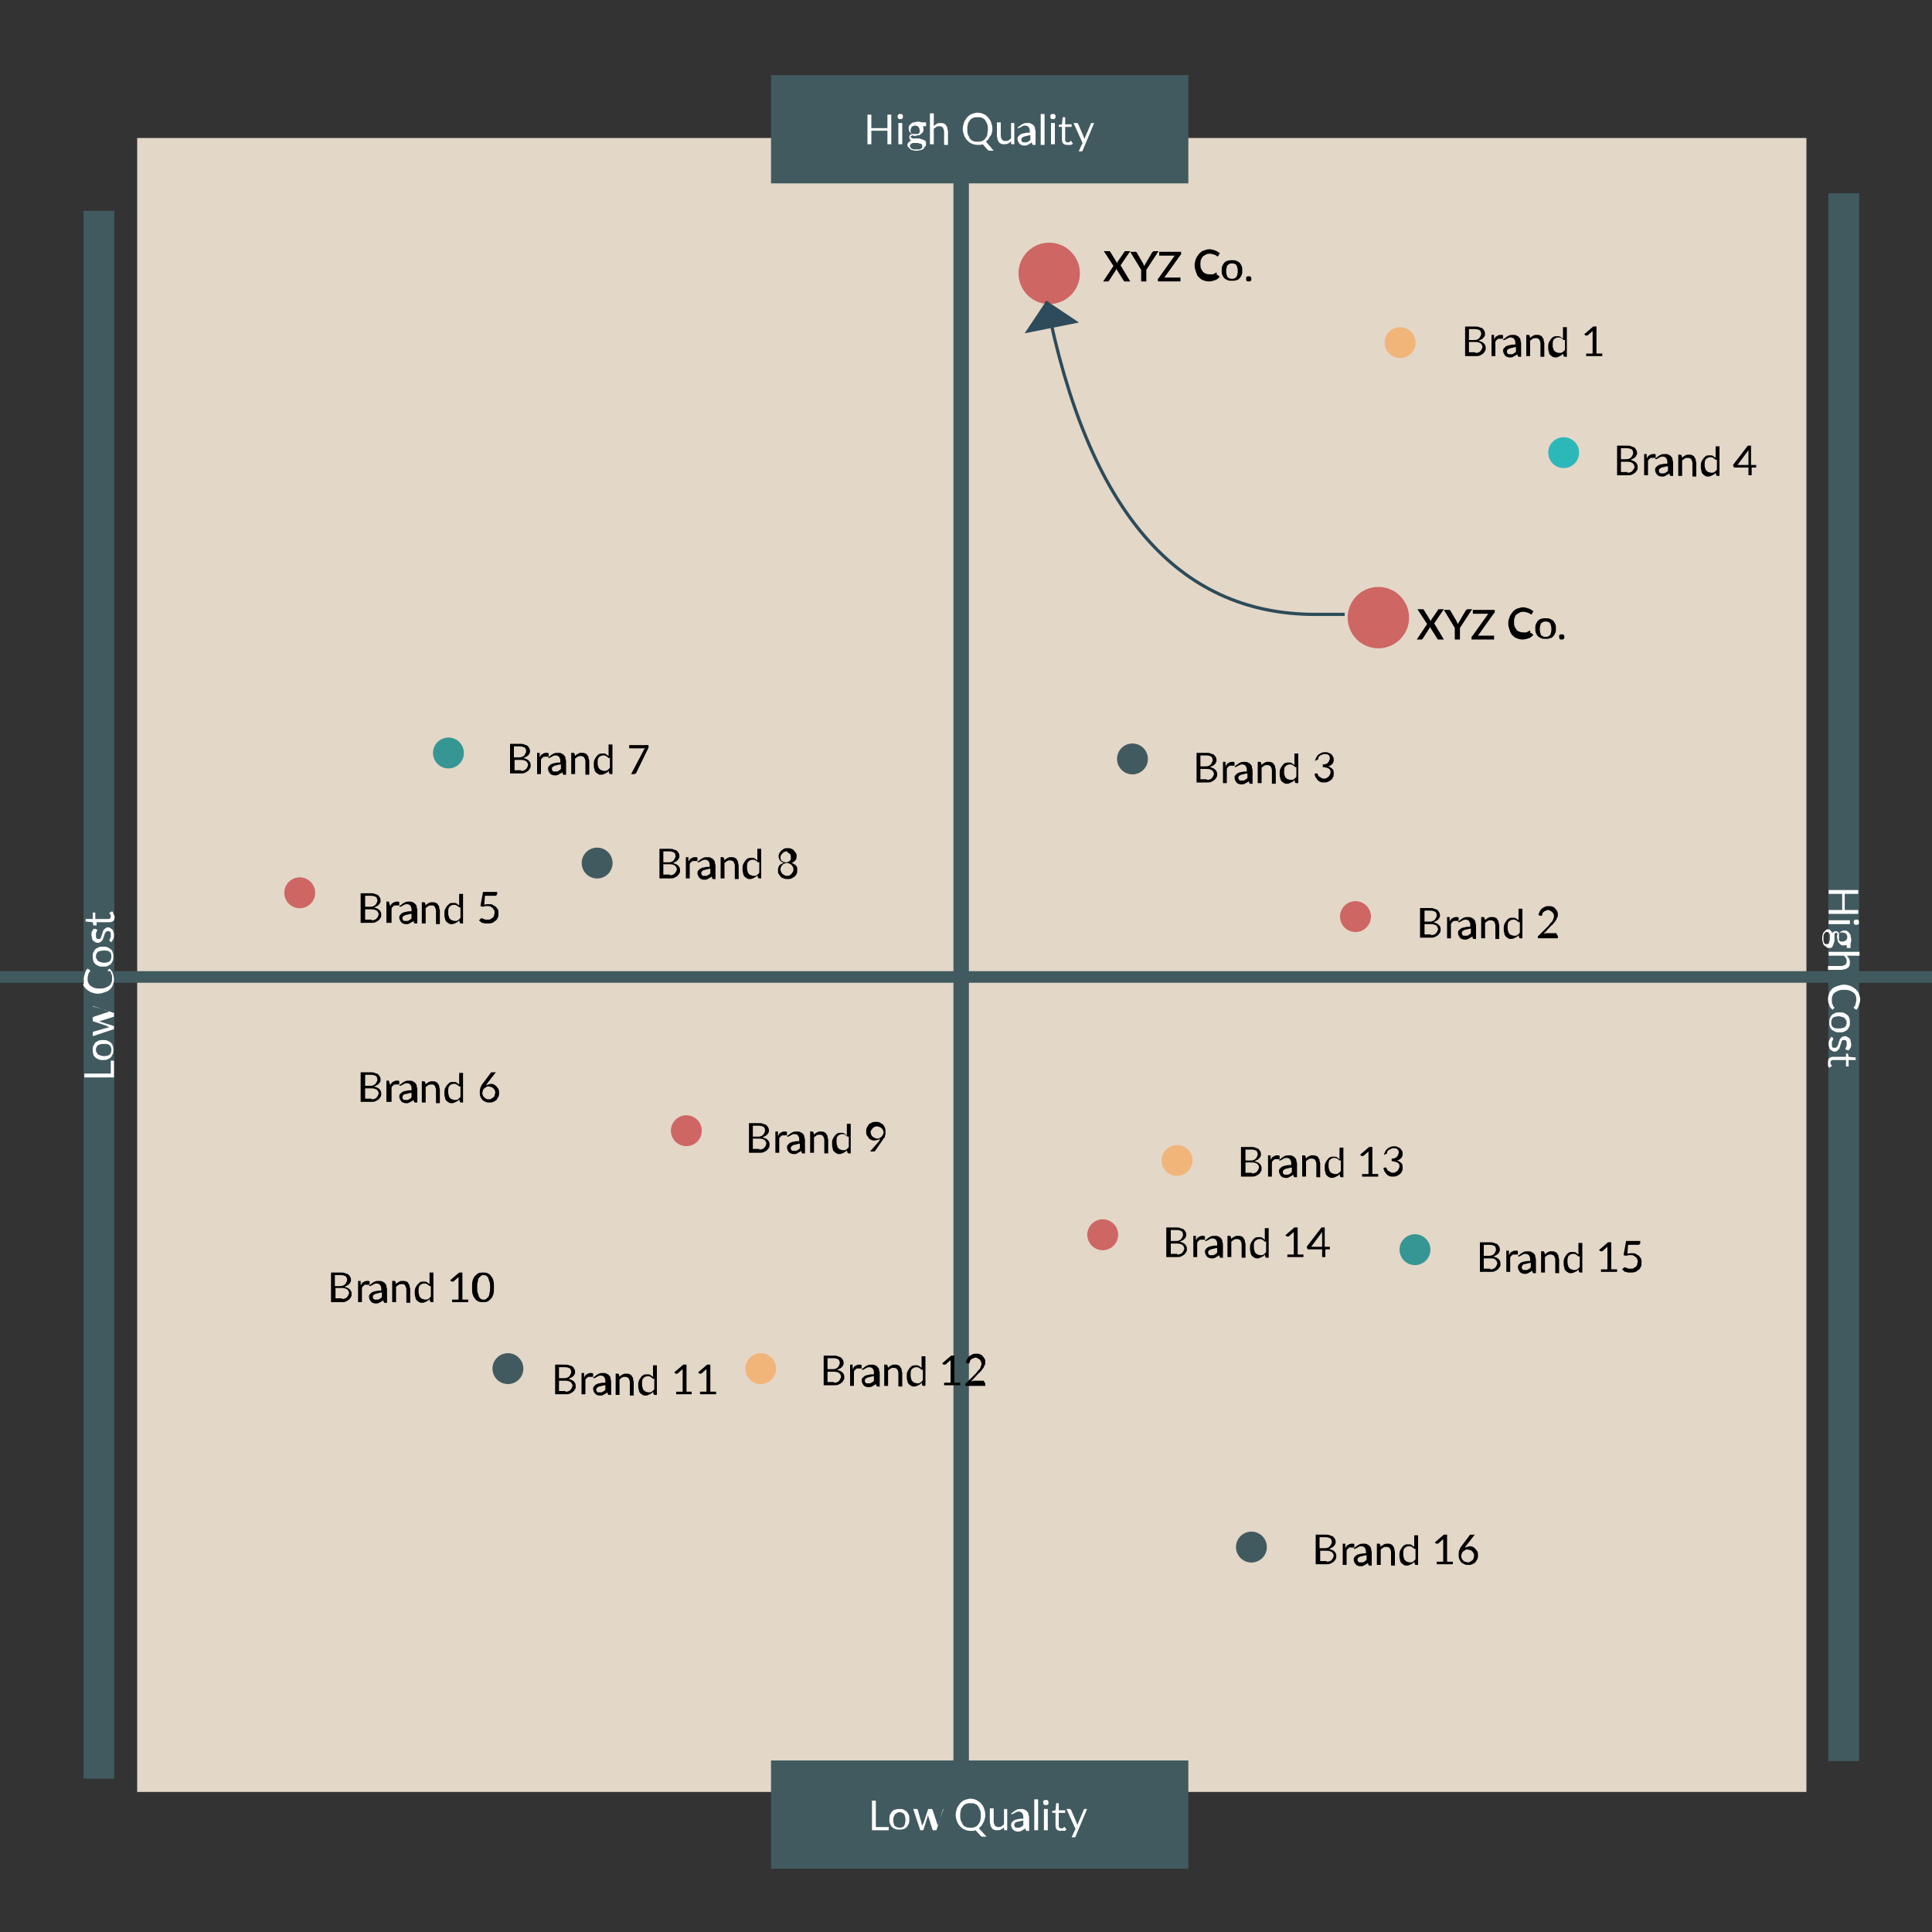 <svg version="1.1" id="Layer_1" xmlns="http://www.w3.org/2000/svg" x="0" y="0" viewBox="0 0 300 300" xml:space="preserve"><rect x="0" y="0" width="300" height="300" fill="#333333" stroke="none"/><style>.st1,.st2,.st3,.st4{fill:#415a5f;stroke:#415a5f;stroke-width:1.5}.st2,.st3,.st4{fill:#369693;stroke:#369693}.st3,.st4{fill:#ce6664;stroke:#ce6664}.st4{fill:#f1b57a;stroke:#f1b57a}.st6{enable-background:new}.st7{fill:#fff}</style><g id="js47gklt-ko27" transform="translate(45 165)"><path vector-effect="non-scaling-stroke" fill="#e3d7c8" stroke="#e3d7c8" stroke-width="1.5" d="M-3.2-23.4h41.7v41.7H-3.2z" transform="scale(6 5.945)" id="image"/></g><path vector-effect="non-scaling-stroke" class="st1" d="M-161.2-51.8h.9v92.2h-.9z" transform="matrix(1 0 0 2.675 310 165)" id="js47gklt-ko29"/><path vector-effect="non-scaling-stroke" transform="matrix(-2.725 0 0 -1 -622.42 311.352)" class="st1" d="M-408.9 159.5h251.3v.3h-251.3z" id="js47gklt-ko38"/><circle vector-effect="non-scaling-stroke" class="st2" cx="-710.5" cy="-2620.4" r="25.3" transform="matrix(.092 0 0 .092 135 358)" id="js47gklt-ko34"/><circle vector-effect="non-scaling-stroke" class="st3" cx="-418" cy="-2895.3" r="25.3" transform="matrix(.092 0 0 .092 85 405)" id="js47gklt-ko13"/><circle vector-effect="non-scaling-stroke" class="st1" cx="-2056" cy="-2632.1" r="25.3" transform="matrix(.092 0 0 .092 365 360)" id="js47gklt-ko42"/><circle vector-effect="non-scaling-stroke" class="st3" cx="-2494.8" cy="-2942.1" r="25.3" transform="matrix(.092 0 0 .092 440 413)" id="js47gklt-ko4"/><circle vector-effect="non-scaling-stroke" class="st4" cx="-2143.8" cy="-3421.8" r="25.3" transform="matrix(.092 0 0 .092 380 495)" id="js47gklt-ko25"/><circle vector-effect="non-scaling-stroke" class="st3" cx="-1178.5" cy="-3363.3" r="25.3" transform="matrix(.092 0 0 .092 215 485)" id="js47gklt-ko17"/><circle vector-effect="non-scaling-stroke" class="st1" cx="-827.5" cy="-3831.3" r="25.3" transform="matrix(.092 0 0 .092 155 565)" id="js47gklt-ko1"/><circle vector-effect="non-scaling-stroke" class="st2" cx="-2611.8" cy="-3597.3" r="25.3" transform="matrix(.092 0 0 .092 460 525)" id="js47gklt-ko36"/><circle vector-effect="non-scaling-stroke" class="st3" cx="-1997.5" cy="-3568.1" r="25.3" transform="matrix(.092 0 0 .092 355 520)" id="js47gklt-ko14"/><circle vector-effect="non-scaling-stroke" class="st4" cx="-2582.5" cy="-1813" r="25.3" transform="matrix(.092 0 0 .092 455 220)" id="js47gklt-ko10"/><circle vector-effect="non-scaling-stroke" cx="-2904.3" cy="-2029.5" r="25.3" fill="#2cb8b9" stroke="#2cb8b9" stroke-width="1.5" transform="matrix(.092 0 0 .092 510 257)" id="js47gklt-ko41"/><circle vector-effect="non-scaling-stroke" class="st1" cx="-1003" cy="-2836.8" r="25.3" transform="matrix(.092 0 0 .092 185 395)" id="js47gklt-ko18"/><circle vector-effect="non-scaling-stroke" class="st4" cx="-1324.8" cy="-3831.3" r="25.3" transform="matrix(.092 0 0 .092 240 565)" id="js47gklt-ko39"/><circle vector-effect="non-scaling-stroke" class="st1" cx="-2290" cy="-4182.3" r="25.3" transform="matrix(.092 0 0 .092 405 625)" id="js47gklt-ko7"/><g class="st6" id="js47gklt-ko9"><path d="M-241-154.3c.3 0 .5 0 .7.1.2.1.4.1.5.2.1.1.2.2.3.4.1.2.1.3.1.5 0 .1 0 .2-.1.3 0 .1-.1.2-.2.3-.1.1-.2.2-.3.2-.1.1-.2.1-.4.2.3.1.6.2.8.4.2.2.3.4.3.7 0 .2 0 .4-.1.5-.1.2-.2.3-.3.4-.1.1-.3.2-.5.3-.2.1-.4.1-.7.1h-1.6v-4.6h1.5zm-.9.5v1.6h.8c.2 0 .3 0 .5-.1.1 0 .2-.1.3-.2.1-.1.1-.2.2-.3 0-.1.1-.2.1-.3 0-.3-.1-.5-.2-.6-.2-.1-.4-.2-.8-.2h-.9zm1 3.6c.2 0 .3 0 .5-.1.1 0 .2-.1.3-.2.1-.1.1-.2.2-.3 0-.1.1-.2.1-.3 0-.2-.1-.4-.3-.6-.2-.1-.4-.2-.8-.2h-1v1.6h1zM-238-152.3c.1-.2.2-.4.4-.5.2-.1.3-.2.6-.2h.2c.1 0 .1 0 .2.1v.4c0 .1 0 .1-.1.1H-237.3c-.1 0-.2.1-.2.1l-.2.2c-.1.1-.1.2-.1.3v2.1h-.6v-3.3h.4v.7zM-236.3-152.5c.2-.2.4-.3.6-.4.2-.1.4-.1.7-.1.2 0 .3 0 .5.1.1.1.3.1.4.3.1.1.2.2.2.4s.1.3.1.5v2.1h-.4l-.1-.1-.1-.3c-.1.1-.2.2-.3.2-.1.1-.2.1-.3.2-.1 0-.2.1-.3.1h-.3c-.1 0-.2 0-.4-.1-.1 0-.2-.1-.3-.2-.1-.1-.1-.2-.2-.3 0-.1-.1-.2-.1-.4 0-.1 0-.3.1-.4l.3-.3c.2-.1.4-.2.6-.2.3-.1.6-.1.9-.1v-.3c0-.3-.1-.4-.2-.6-.1-.1-.3-.2-.5-.2-.1 0-.3 0-.4.1s-.2.1-.2.1c-.1 0-.1.1-.2.1s-.1.1-.2.1h-.1s-.1 0-.1-.1l.3-.2zm1.9 1.4c-.3 0-.5 0-.7.1-.2 0-.3.1-.5.1-.1.1-.2.1-.3.2-.1.1-.1.2-.1.2v.2c0 .1.1.1.1.2 0 0 .1.1.2.1h.5c.1 0 .2-.1.2-.1.1 0 .1-.1.2-.1l.2-.2v-.7zM-232.4-152.5c.1-.1.1-.2.2-.2.1-.1.2-.1.3-.2.1 0 .2-.1.3-.1h.3c.2 0 .3 0 .5.1.1.1.3.1.3.3.1.1.2.2.2.4s.1.3.1.5v2.1h-.6v-2.1c0-.2-.1-.4-.2-.6-.1-.1-.3-.2-.5-.2s-.3 0-.5.1c-.1.1-.3.2-.4.3v2.4h-.6v-3.3h.3c.1 0 .1 0 .2.1l.1.4zM-226.7-154.4v4.8h-.3c-.1 0-.1 0-.2-.1l-.1-.4c-.1.2-.3.3-.5.4-.2.1-.4.2-.6.2-.2 0-.4 0-.5-.1-.2-.1-.3-.2-.4-.3-.1-.1-.2-.3-.2-.5-.1-.2-.1-.5-.1-.7 0-.2 0-.5.1-.7.1-.2.2-.4.3-.5.1-.2.3-.3.4-.4.2-.1.4-.1.6-.1.2 0 .4 0 .5.1.1.1.3.2.4.3v-1.8h.6zm-.5 2.2c-.1-.1-.2-.2-.4-.3-.1-.1-.3-.1-.4-.1-.3 0-.5.1-.7.3-.2.2-.2.5-.2.9 0 .2 0 .4.1.5 0 .2.1.3.2.4.1.1.2.2.3.2.1 0 .2.1.4.1s.4 0 .5-.1c.1-.1.3-.2.4-.4v-1.5zM-221.2-150.1v.4h-2.5v-.4h1v-3.2-.3l-.8.7h-.1-.1-.1c-.1 0 0 0 0 0l-.2-.2 1.4-1.2h.5v4.2h.9z" transform="translate(470 205)"/></g><g class="st6" id="js47gklt-ko28"><path d="M-42.5-288.5c.3 0 .5 0 .7.1.2.1.4.1.5.2.1.1.2.2.3.4.1.2.1.3.1.5 0 .1 0 .2-.1.3 0 .1-.1.2-.2.3-.1.1-.2.2-.3.2-.1.1-.2.1-.4.2.3.1.6.2.8.4.2.2.3.4.3.7 0 .2 0 .4-.1.5-.1.2-.2.3-.3.4-.1.1-.3.2-.5.3-.2.1-.4.1-.7.1H-44v-4.6h1.5zm-.8.5v1.6h.8c.2 0 .3 0 .5-.1s.2-.1.3-.2c.1-.1.1-.2.2-.3 0-.1.1-.2.1-.3 0-.3-.1-.5-.2-.6-.2-.1-.4-.2-.8-.2h-.9zm1 3.7c.2 0 .3 0 .5-.1.1 0 .2-.1.3-.2.1-.1.1-.2.2-.3 0-.1.1-.2.1-.3 0-.2-.1-.4-.3-.6-.2-.1-.4-.2-.8-.2h-1v1.6h1zM-39.4-286.5c.1-.2.2-.4.4-.5.2-.1.3-.2.6-.2h.2c.1 0 .1 0 .2.1v.4c0 .1 0 .1-.1.1h-.1-.5c-.1 0-.2.1-.2.1l-.2.2c-.1.1-.1.2-.1.3v2.1h-.8v-3.3h.4v.1l.2.6zM-37.7-286.7c.2-.2.4-.3.6-.4.2-.1.4-.1.7-.1.2 0 .3 0 .5.1.1.1.3.1.4.3.1.1.2.2.2.4s.1.3.1.5v2.1h-.4l-.1-.1-.1-.3c-.1.1-.2.2-.3.2-.1.1-.2.1-.3.2-.1 0-.2.1-.3.1h-.3c-.1 0-.2 0-.4-.1-.1 0-.2-.1-.3-.2s-.1-.2-.2-.3c0-.1-.1-.2-.1-.4 0-.1 0-.3.1-.4l.3-.3c.2-.1.4-.2.6-.2.3-.1.6-.1.9-.1v-.3c0-.3-.1-.4-.2-.6-.1-.1-.3-.2-.5-.2-.1 0-.3 0-.4.1-.1 0-.2.1-.2.1-.1 0-.1.1-.2.1s-.1.1-.2.1h-.1s-.1 0-.1-.1l.3-.2zm1.8 1.4c-.3 0-.5 0-.7.1-.2 0-.3.1-.5.1s-.2.1-.3.2c-.1.1-.1.2-.1.2v.2c0 .1.1.1.1.2 0 0 .1.1.2.1h.5c.1 0 .2-.1.2-.1.1 0 .1-.1.2-.1l.2-.2v-.7zM-33.9-286.6c.1-.1.1-.2.2-.2.1-.1.2-.1.3-.2.1 0 .2-.1.3-.1h.3c.2 0 .3 0 .5.1.1.1.3.1.3.3.1.1.2.2.2.4s.1.3.1.5v2.1h-.6v-2.1c0-.2-.1-.4-.2-.6s-.3-.2-.5-.2-.3 0-.5.1c-.1.1-.3.2-.4.3v2.4h-.6v-3.3h.3c.1 0 .1 0 .2.1l.1.4zM-28.1-288.6v4.8h-.3c-.1 0-.1 0-.2-.1l-.1-.4c-.1.2-.3.3-.5.4-.2.1-.4.2-.6.2-.2 0-.4 0-.5-.1-.2-.1-.3-.2-.4-.3-.1-.1-.2-.3-.2-.5-.1-.2-.1-.5-.1-.7 0-.2 0-.5.1-.7.1-.2.2-.4.3-.5l.4-.4c.2-.1.4-.1.6-.1.2 0 .4 0 .5.1.1.1.3.2.4.3v-1.8h.6zm-.6 2.3c-.1-.1-.2-.2-.4-.3-.1-.1-.3-.1-.4-.1-.3 0-.5.1-.7.3-.2.2-.2.5-.2.9 0 .2 0 .4.1.6 0 .2.1.3.2.4.1.1.2.2.3.2.1 0 .2.1.4.1s.4 0 .5-.1.3-.2.4-.4v-1.6zM-24.4-286.7c0 .1-.1.1-.1.2l-.1.1c.1-.1.2-.1.4-.2.1 0 .3-.1.4-.1.2 0 .4 0 .5.1.2.1.3.2.4.3.1.1.2.3.3.4.1.2.1.4.1.6 0 .2 0 .4-.1.6-.1.2-.2.3-.3.5-.1.1-.3.2-.5.3-.2.1-.4.1-.6.1-.2 0-.4 0-.6-.1-.2-.1-.4-.2-.5-.3-.1-.1-.2-.3-.3-.5-.1-.2-.1-.4-.1-.7 0-.2 0-.4.1-.7.1-.2.2-.5.4-.7l1.2-1.6.1-.1h.7l-1.4 1.8zm.3 2.4c.2 0 .3 0 .4-.1s.2-.1.3-.2c.1-.1.2-.2.2-.3 0-.1.1-.3.1-.4 0-.2 0-.3-.1-.4 0-.1-.1-.2-.2-.3-.1-.1-.2-.2-.3-.2-.1 0-.3-.1-.4-.1-.2 0-.3 0-.4.1-.1.1-.2.1-.3.2-.1.1-.2.2-.2.3 0 .1-.1.2-.1.4 0 .1 0 .3.1.4 0 .1.1.2.2.3s.2.2.3.2c.1.1.2.1.4.1z" transform="translate(100 455)"/></g><g class="st6" id="js47gklt-ko33"><path d="M-200.8-301.9c.3 0 .5 0 .7.1.2.1.4.1.5.2.1.1.2.2.3.4.1.2.1.3.1.5 0 .1 0 .2-.1.3 0 .1-.1.2-.2.3-.1.1-.2.2-.3.2-.1.1-.2.1-.4.2.3.1.6.2.8.4.2.2.3.4.3.7 0 .2 0 .4-.1.5-.1.2-.2.3-.3.4-.1.1-.3.2-.5.3-.2.1-.4.1-.7.1h-1.6v-4.6h1.5zm-.8.5v1.6h.8c.2 0 .3 0 .5-.1.1 0 .2-.1.3-.2.1-.1.1-.2.2-.3 0-.1.1-.2.1-.3 0-.3-.1-.5-.2-.6-.2-.1-.4-.2-.8-.2h-.9zm1 3.6c.2 0 .3 0 .5-.1.1 0 .2-.1.3-.2.1-.1.1-.2.2-.3 0-.1.1-.2.1-.3 0-.2-.1-.4-.3-.6-.2-.1-.4-.2-.8-.2h-1v1.6h1zM-197.7-299.9c.1-.2.2-.4.4-.5.2-.1.3-.2.6-.2h.2c.1 0 .1 0 .2.1v.4c0 .1 0 .1-.1.1H-197c-.1 0-.2.1-.2.1l-.2.2c-.1.1-.1.2-.1.3v2.1h-.6v-3.3h.4v.7z" transform="translate(395 480)"/><path d="M-196.1-300.1c.2-.2.4-.3.6-.4.2-.1.4-.1.7-.1.2 0 .3 0 .5.1.1.1.3.1.4.3.1.1.2.2.2.4s.1.3.1.5v2.1h-.4l-.1-.1-.1-.3c-.1.1-.2.2-.3.2-.1.1-.2.1-.3.2-.1 0-.2.1-.3.1h-.3c-.1 0-.2 0-.4-.1-.1 0-.2-.1-.3-.2-.1-.1-.1-.2-.2-.3 0-.1-.1-.2-.1-.4 0-.1 0-.3.1-.4l.3-.3c.2-.1.4-.2.6-.2.3-.1.6-.1.9-.1v-.3c0-.3-.1-.4-.2-.6-.1-.1-.3-.2-.5-.2-.1 0-.3 0-.4.1-.1 0-.2.1-.2.1-.1 0-.1.1-.2.1s-.1.1-.2.1h-.1s-.1 0-.1-.1l.3-.2zm1.9 1.4c-.3 0-.5 0-.7.1-.2 0-.3.1-.5.1-.1.1-.2.1-.3.2-.1.1-.1.2-.1.2v.2c0 .1.1.1.1.2 0 0 .1.1.2.1h.5c.1 0 .2-.1.2-.1.1 0 .1-.1.2-.1l.2-.2v-.7zM-192.2-300.1c.1-.1.1-.2.2-.2.1-.1.2-.1.3-.2.1 0 .2-.1.3-.1h.3c.2 0 .3 0 .5.1s.3.1.3.3c.1.1.2.2.2.4s.1.3.1.5v2.1h-.6v-2.1c0-.2-.1-.4-.2-.6-.1-.1-.3-.2-.5-.2s-.3 0-.5.1c-.1.1-.3.2-.4.3v2.4h-.6v-3.3h.3c.1 0 .1 0 .2.1l.1.4zM-186.4-302v4.8h-.3c-.1 0-.1 0-.2-.1l-.1-.4c-.1.2-.3.3-.5.4-.2.1-.4.2-.6.2-.2 0-.4 0-.5-.1-.2-.1-.3-.2-.4-.3-.1-.1-.2-.3-.2-.5-.1-.2-.1-.5-.1-.7 0-.2 0-.5.1-.7.1-.2.2-.4.3-.5.1-.2.3-.3.4-.4.2-.1.4-.1.6-.1.2 0 .4 0 .5.1.1.1.3.2.4.3v-1.8h.6zm-.6 2.2c-.1-.1-.2-.2-.4-.3-.1-.1-.3-.1-.4-.1-.3 0-.5.1-.7.3-.2.2-.2.5-.2.9 0 .2 0 .4.1.6 0 .2.1.3.2.4.1.1.2.2.3.2.1 0 .2.1.4.1s.4 0 .5-.1c.1-.1.3-.2.4-.4v-1.6zM-181-297.7v.4h-2.5v-.4h1v-3.2-.3l-.8.7h-.1-.1-.1l-.2-.2 1.4-1.2h.5v4.2h.9zM-180.1-300.6c0-.2.1-.4.2-.6.1-.2.2-.3.3-.4.1-.1.3-.2.5-.3s.4-.1.6-.1c.2 0 .4 0 .5.1.2.1.3.1.4.2.1.1.2.2.3.4.1.1.1.3.1.5 0 .1 0 .3-.1.4 0 .1-.1.2-.2.3-.1.1-.2.2-.3.2-.1.1-.2.1-.3.1.3.1.5.2.7.4.2.2.2.4.2.7 0 .2 0 .4-.1.6-.1.2-.2.3-.3.4-.1.1-.3.2-.5.3-.2.1-.4.1-.6.1-.2 0-.5 0-.6-.1-.2-.1-.3-.1-.4-.3-.1-.1-.2-.2-.3-.4-.1-.1-.1-.3-.2-.5l.2-.1h.2c.1 0 .1 0 .1.1s.1.1.1.2.1.2.2.2c.1.1.2.1.3.2.1.1.3.1.4.1.2 0 .3 0 .4-.1s.2-.1.3-.2c.1-.1.1-.2.2-.3 0-.1.1-.2.1-.3v-.3c0-.1-.1-.2-.2-.3-.1-.1-.2-.1-.4-.2-.2 0-.4-.1-.6-.1v-.4c.2 0 .4 0 .5-.1.1 0 .3-.1.3-.2.1-.1.2-.2.2-.3 0-.1.1-.2.1-.3 0-.1 0-.3-.1-.4s-.1-.2-.2-.2c-.1-.1-.2-.1-.3-.1h-.3c-.1 0-.2 0-.3.1s-.2.1-.3.1l-.2.2c-.1.1-.1.2-.1.3 0 .1-.1.1-.1.2h-.2l-.2.2z" transform="translate(395 480)"/></g><g class="st6" id="js47gklt-ko3"><path d="M-125.6-339.5c.3 0 .5 0 .7.1.2.1.4.1.5.2.1.1.2.2.3.4.1.2.1.3.1.5 0 .1 0 .2-.1.3 0 .1-.1.2-.2.3-.1.1-.2.2-.3.2-.1.1-.2.1-.4.2.3.1.6.2.8.4.2.2.3.4.3.7 0 .2 0 .4-.1.5-.1.2-.2.3-.3.4-.1.1-.3.2-.5.3-.2.1-.4.1-.7.1h-1.6v-4.6h1.5zm-.9.5v1.6h.8c.2 0 .3 0 .5-.1.1 0 .2-.1.3-.2.1-.1.1-.2.2-.3 0-.1.1-.2.1-.3 0-.3-.1-.5-.2-.6-.2-.1-.4-.2-.8-.2h-.9zm1 3.7c.2 0 .3 0 .5-.1.1 0 .2-.1.3-.2.1-.1.1-.2.2-.3 0-.1.1-.2.1-.3 0-.2-.1-.4-.3-.6-.2-.1-.4-.2-.8-.2h-1v1.6h1zM-122.6-337.4c.1-.2.2-.4.4-.5.2-.1.3-.2.6-.2h.2c.1 0 .1 0 .2.1v.4c0 .1 0 .1-.1.1h-.1-.5c-.1 0-.2.1-.2.1l-.2.2c-.1.1-.1.2-.1.3v2.1h-.6v-3.3h.4v.7zM-120.9-337.6c.2-.2.4-.3.6-.4.2-.1.4-.1.7-.1.2 0 .3 0 .5.1.1.1.3.1.4.3.1.1.2.2.2.4s.1.3.1.5v2.1h-.4l-.1-.1-.1-.3c-.1.1-.2.2-.3.2-.1.1-.2.1-.3.2-.1 0-.2.1-.3.1h-.3c-.1 0-.2 0-.4-.1-.1 0-.2-.1-.3-.2-.1-.1-.1-.2-.2-.3 0-.1-.1-.2-.1-.4 0-.1 0-.3.1-.4l.3-.3c.2-.1.4-.2.6-.2.3-.1.6-.1.9-.1v-.3c0-.3-.1-.4-.2-.6-.1-.1-.3-.2-.5-.2-.1 0-.3 0-.4.1-.1 0-.2.1-.2.1-.1 0-.1.1-.2.1s-.1.1-.2.1h-.1s-.1 0-.1-.1l.3-.2zm1.8 1.3c-.3 0-.5 0-.7.1-.2 0-.3.1-.5.1-.1.1-.2.1-.3.2-.1.1-.1.2-.1.2v.2c0 .1.1.1.1.2 0 0 .1.1.2.1h.5c.1 0 .2-.1.2-.1.1 0 .1-.1.2-.1l.2-.2v-.7zM-117.1-337.6c.1-.1.1-.2.2-.2.1-.1.2-.1.3-.2.1 0 .2-.1.3-.1h.3c.2 0 .3 0 .5.1.1.1.3.1.3.3.1.1.2.2.2.4s.1.3.1.5v2.1h-.6v-2.1c0-.2-.1-.4-.2-.6-.1-.1-.3-.2-.5-.2s-.3 0-.5.1c-.1.1-.3.2-.4.3v2.4h-.6v-3.3h.3c.1 0 .1 0 .2.1l.1.4zM-111.3-339.6v4.8h-.3c-.1 0-.1 0-.2-.1l-.1-.4c-.1.2-.3.3-.5.4-.2.1-.4.2-.6.2-.2 0-.4 0-.5-.1-.2-.1-.3-.2-.4-.3-.1-.1-.2-.3-.2-.5-.1-.2-.1-.5-.1-.7 0-.2 0-.5.1-.7.1-.2.2-.4.3-.5.1-.2.3-.3.4-.4.2-.1.4-.1.6-.1.2 0 .4 0 .5.1.1.1.3.2.4.3v-1.8h.6zm-.6 2.3c-.1-.1-.2-.2-.4-.3-.1-.1-.3-.1-.4-.1-.3 0-.5.1-.7.3-.2.2-.2.5-.2.9 0 .2 0 .4.1.6 0 .2.1.3.2.4.1.1.2.2.3.2.1 0 .2.1.4.1s.4 0 .5-.1c.1-.1.3-.2.4-.4v-1.6zM-105.9-335.3v.4h-2.5v-.4h1v-3.2-.3l-.8.7h-.1-.1-.1l-.2-.2 1.4-1.2h.5v4.2h.9zM-102.2-335.4c.1 0 .1 0 .1.1l.1.1v.4h-3.1v-.2-.1s0-.1.1-.1l1.5-1.5c.1-.1.2-.2.3-.4l.3-.3c.1-.1.1-.2.2-.4 0-.1.1-.2.1-.4 0-.1 0-.3-.1-.4 0-.1-.1-.2-.2-.3-.1-.1-.2-.1-.3-.2-.1 0-.2-.1-.3-.1-.1 0-.2 0-.3.1-.1 0-.2.1-.3.1l-.2.2c-.1.1-.1.2-.1.3 0 .1-.1.1-.1.2h-.2l-.3-.1c0-.2.1-.4.2-.6.1-.2.2-.3.3-.4.1-.1.3-.2.5-.3.2-.1.4-.1.6-.1.2 0 .4 0 .6.1.2.1.3.1.4.3.1.1.2.2.3.4.1.2.1.3.1.5s0 .3-.1.5c-.1.1-.1.3-.2.4s-.2.3-.3.4c-.1.1-.2.3-.4.4l-1.2 1.3c.1 0 .2 0 .3-.1h1.7z" transform="translate(255 550)"/></g><g class="st6" id="js47gklt-ko21"><path d="M-233-259c.3 0 .5 0 .7.1.2.1.4.1.5.2.1.1.2.2.3.4.1.2.1.3.1.5 0 .1 0 .2-.1.3 0 .1-.1.2-.2.3-.1.1-.2.2-.3.2-.1.1-.2.1-.4.2.3.1.6.2.8.4s.3.4.3.7c0 .2 0 .4-.1.5-.1.2-.2.3-.3.4-.1.1-.3.2-.5.3-.2.1-.4.1-.7.1h-1.6v-4.6h1.5zm-.8.5v1.6h.8c.2 0 .3 0 .5-.1.1 0 .2-.1.3-.2.1-.1.1-.2.2-.3 0-.1.1-.2.1-.3 0-.3-.1-.5-.2-.6-.2-.1-.4-.2-.8-.2h-.9zm1 3.7c.2 0 .3 0 .5-.1.1 0 .2-.1.3-.2.1-.1.1-.2.2-.3 0-.1.1-.2.1-.3 0-.2-.1-.4-.3-.6-.2-.1-.4-.2-.8-.2h-1v1.6h1zM-229.9-256.9c.1-.2.2-.4.4-.5.2-.1.3-.2.6-.2h.2c.1 0 .1 0 .2.1v.4c0 .1 0 .1-.1.1H-229.2c-.1 0-.2.1-.2.1l-.2.2c-.1.1-.1.2-.1.3v2.1h-.6v-3.3h.4v.7z" transform="translate(455 400)"/><path d="M-228.3-257.1c.2-.2.4-.3.6-.4.2-.1.4-.1.7-.1.2 0 .3 0 .5.1.1.1.3.1.4.3.1.1.2.2.2.4s.1.3.1.5v2.1h-.4l-.1-.1-.1-.3c-.1.1-.2.2-.3.2-.1.1-.2.1-.3.2-.1 0-.2.1-.3.1h-.3c-.1 0-.2 0-.4-.1-.1 0-.2-.1-.3-.2s-.1-.2-.2-.3c0-.1-.1-.2-.1-.4 0-.1 0-.3.1-.4l.3-.3c.2-.1.4-.2.6-.2.3-.1.6-.1.9-.1v-.3c0-.3-.1-.4-.2-.6-.1-.1-.3-.2-.5-.2-.1 0-.3 0-.4.1-.1 0-.2.1-.2.1-.1 0-.1.1-.2.1s-.1.1-.2.1h-.1s-.1 0-.1-.1l.3-.2zm1.9 1.3c-.3 0-.5 0-.7.1-.2 0-.3.1-.5.1-.1.1-.2.1-.3.2-.1.1-.1.2-.1.2v.2c0 .1.1.1.1.2 0 0 .1.1.2.1h.5c.1 0 .2-.1.2-.1.1 0 .1-.1.2-.1l.2-.2v-.7zM-224.4-257.1c.1-.1.1-.2.2-.2.1-.1.2-.1.3-.2.1 0 .2-.1.3-.1h.3c.2 0 .3 0 .5.1s.3.1.3.3c.1.1.2.2.2.4s.1.3.1.5v2.1h-.6v-2.1c0-.2-.1-.4-.2-.6-.1-.1-.3-.2-.5-.2s-.3 0-.5.1c-.1.1-.3.2-.4.3v2.4h-.6v-3.3h.3c.1 0 .1 0 .2.1l.1.4zM-218.6-259.1v4.8h-.3c-.1 0-.1 0-.2-.1l-.1-.4c-.1.2-.3.3-.5.4-.2.1-.4.2-.6.2-.2 0-.4 0-.5-.1-.2-.1-.3-.2-.4-.3-.1-.1-.2-.3-.2-.5-.1-.2-.1-.5-.1-.7 0-.2 0-.5.1-.7.1-.2.2-.4.3-.5.1-.2.3-.3.4-.4.2-.1.4-.1.6-.1.2 0 .4 0 .5.1.1.1.3.2.4.3v-1.8h.6zm-.6 2.3c-.1-.1-.2-.2-.4-.3-.1-.1-.3-.1-.4-.1-.3 0-.5.1-.7.3-.2.2-.2.5-.2.9 0 .2 0 .4.1.6 0 .2.1.3.2.4.1.1.2.2.3.2.1 0 .2.1.4.1s.4 0 .5-.1c.1-.1.3-.2.4-.4v-1.6zM-213.3-254.9c.1 0 .1 0 .1.1l.1.1v.4h-3.1v-.2-.1s0-.1.1-.1l1.5-1.5c.1-.1.2-.2.3-.4l.3-.3c.1-.1.1-.2.2-.4 0-.1.1-.2.1-.4 0-.1 0-.3-.1-.4 0-.1-.1-.2-.2-.3s-.2-.1-.3-.2c-.1 0-.2-.1-.3-.1-.1 0-.2 0-.3.1-.1 0-.2.1-.3.1l-.2.2c-.1.1-.1.2-.1.3 0 .1-.1.1-.1.2h-.2l-.3-.1c0-.2.1-.4.2-.6.1-.2.2-.3.3-.4s.3-.2.5-.3c.2-.1.4-.1.6-.1.2 0 .4 0 .6.1.2.1.3.1.4.3.1.1.2.2.3.4.1.2.1.3.1.5s0 .3-.1.5c-.1.1-.1.3-.2.4s-.2.3-.3.4c-.1.1-.2.3-.4.4l-1.2 1.3c.1 0 .2 0 .3-.1h1.7z" transform="translate(455 400)"/></g><g class="st6" id="js47gklt-ko23"><path d="M-42.5-256.3c.3 0 .5 0 .7.1.2.1.4.1.5.2.1.1.2.2.3.4.1.2.1.3.1.5 0 .1 0 .2-.1.3 0 .1-.1.2-.2.3-.1.1-.2.2-.3.2-.1.1-.2.1-.4.2.3.1.6.2.8.4.2.2.3.4.3.7 0 .2 0 .4-.1.5-.1.2-.2.3-.3.4-.1.1-.3.2-.5.3-.2.1-.4.1-.7.1H-44v-4.6h1.5zm-.8.5v1.6h.8c.2 0 .3 0 .5-.1s.2-.1.3-.2c.1-.1.1-.2.2-.3 0-.1.1-.2.1-.3 0-.3-.1-.5-.2-.6-.2-.1-.4-.2-.8-.2h-.9zm1 3.7c.2 0 .3 0 .5-.1.1 0 .2-.1.3-.2.1-.1.1-.2.2-.3 0-.1.1-.2.1-.3 0-.2-.1-.4-.3-.6-.2-.1-.4-.2-.8-.2h-1v1.6h1zM-39.4-254.3c.1-.2.2-.4.4-.5s.3-.2.6-.2h.2c.1 0 .1 0 .2.1v.4c0 .1 0 .1-.1.1h-.1-.5c-.1 0-.2.1-.2.1l-.2.2c-.1.1-.1.2-.1.3v2.1h-.8v-3.3h.4v.1l.2.6zM-37.7-254.5c.2-.2.4-.3.6-.4.2-.1.4-.1.7-.1.2 0 .3 0 .5.1.1.1.3.1.4.3.1.1.2.2.2.4s.1.3.1.5v2.1h-.4l-.1-.1-.1-.3c-.1.1-.2.2-.3.2-.1.1-.2.1-.3.2-.1 0-.2.1-.3.1h-.3c-.1 0-.2 0-.4-.1-.1 0-.2-.1-.3-.2s-.1-.2-.2-.3c0-.1-.1-.2-.1-.4 0-.1 0-.3.1-.4l.3-.3c.2-.1.4-.2.6-.2.3-.1.6-.1.9-.1v-.3c0-.3-.1-.4-.2-.6-.1-.1-.3-.2-.5-.2-.1 0-.3 0-.4.1-.1 0-.2.1-.2.1-.1 0-.1.1-.2.1s-.1.1-.2.1h-.1s-.1 0-.1-.1l.3-.2zm1.8 1.4c-.3 0-.5 0-.7.1-.2 0-.3.1-.5.1-.1.1-.2.1-.3.2-.1.1-.1.2-.1.2v.2c0 .1.1.1.1.2 0 0 .1.1.2.1h.5c.1 0 .2-.1.2-.1.1 0 .1-.1.2-.1l.2-.2v-.7zM-33.9-254.4c.1-.1.1-.2.2-.2.1-.1.2-.1.3-.2.1 0 .2-.1.3-.1h.3c.2 0 .3 0 .5.1.1.1.3.1.3.3.1.1.2.2.2.4s.1.3.1.5v2.1h-.6v-2.1c0-.2-.1-.4-.2-.6s-.3-.2-.5-.2-.3 0-.5.1c-.1.1-.3.2-.4.3v2.4h-.6v-3.3h.3c.1 0 .1 0 .2.1l.1.4zM-28.1-256.4v4.8h-.3c-.1 0-.1 0-.2-.1l-.1-.4c-.1.2-.3.3-.5.4-.2.1-.4.2-.6.2-.2 0-.4 0-.5-.1-.2-.1-.3-.2-.4-.3-.1-.1-.2-.3-.2-.5-.1-.2-.1-.5-.1-.7 0-.2 0-.5.1-.7.1-.2.2-.4.3-.5l.4-.4c.2-.1.4-.1.6-.1.2 0 .4 0 .5.1.1.1.3.2.4.3v-1.8h.6zm-.6 2.3c-.1-.1-.2-.2-.4-.3-.1-.1-.3-.1-.4-.1-.3 0-.5.1-.7.3-.2.2-.2.5-.2.9 0 .2 0 .4.1.6 0 .2.1.3.2.4.1.1.2.2.3.2.1 0 .2.1.4.1s.4 0 .5-.1c.1-.1.3-.2.4-.4v-1.6zM-24.8-254.5c.2-.1.5-.1.7-.1.2 0 .5 0 .6.1.2.1.3.2.5.3.1.1.2.3.3.4s.1.4.1.6c0 .2 0 .5-.1.7-.1.2-.2.4-.4.5-.2.1-.3.3-.5.3-.2.1-.4.1-.7.1h-.4c-.1 0-.2-.1-.4-.1-.1 0-.2-.1-.3-.2-.1-.1-.2-.1-.2-.2l.2-.2c0-.1.1-.1.2-.1h.1c.1 0 .1.1.2.1s.2.1.3.1h.4c.2 0 .3 0 .4-.1.1-.1.2-.1.3-.2.1-.1.2-.2.2-.3 0-.1.1-.3.1-.5 0-.1 0-.3-.1-.4s-.1-.2-.2-.3c-.1-.1-.2-.1-.3-.2s-.3-.1-.4-.1h-.4c-.1 0-.3.1-.4.1l-.4-.1.4-2.2h2.2v.3c0 .1 0 .1-.1.2s-.1.1-.3.1h-1.5l-.1 1.4z" transform="translate(100 395)"/></g><g class="st6" id="js47gklt-ko45"><path d="M-112.2-297.6c.3 0 .5 0 .7.1.2.1.4.1.5.2.1.1.2.2.3.4.1.2.1.3.1.5 0 .1 0 .2-.1.3 0 .1-.1.2-.2.3-.1.1-.2.2-.3.2-.1.1-.2.1-.4.2.3.1.6.2.8.4.2.2.3.4.3.7 0 .2 0 .4-.1.5-.1.2-.2.3-.3.4-.1.1-.3.2-.5.3-.2.1-.4.1-.7.1h-1.6v-4.6h1.5zm-.9.5v1.6h.8c.2 0 .3 0 .5-.1.1 0 .2-.1.3-.2.1-.1.1-.2.2-.3 0-.1.1-.2.1-.3 0-.3-.1-.5-.2-.6-.2-.1-.4-.2-.8-.2h-.9zm1 3.6c.2 0 .3 0 .5-.1.1 0 .2-.1.3-.2.1-.1.1-.2.2-.3 0-.1.1-.2.1-.3 0-.2-.1-.4-.3-.6-.2-.1-.4-.2-.8-.2h-1v1.6h1zM-109.2-295.6c.1-.2.2-.4.4-.5.2-.1.3-.2.6-.2h.2c.1 0 .1 0 .2.1v.4c0 .1 0 .1-.1.1H-108.5c-.1 0-.2.1-.2.1l-.2.2c-.1.1-.1.2-.1.3v2.1h-.6v-3.3h.4v.7zM-107.5-295.8c.2-.2.4-.3.6-.4.2-.1.4-.1.7-.1.2 0 .3 0 .5.1.1.1.3.1.4.3.1.1.2.2.2.4s.1.3.1.5v2.1h-.4l-.1-.1-.1-.3c-.1.1-.2.2-.3.2-.1.1-.2.1-.3.2-.1 0-.2.1-.3.1h-.3c-.1 0-.2 0-.4-.1-.1 0-.2-.1-.3-.2-.1-.1-.1-.2-.2-.3 0-.1-.1-.2-.1-.4 0-.1 0-.3.1-.4l.3-.3c.2-.1.4-.2.6-.2.3-.1.6-.1.9-.1v-.3c0-.3-.1-.4-.2-.6-.1-.1-.3-.2-.5-.2-.1 0-.3 0-.4.1-.1 0-.2.1-.2.1-.1 0-.1.1-.2.1s-.1.1-.2.1h-.1s-.1 0-.1-.1l.3-.2zm1.9 1.4c-.3 0-.5 0-.7.1-.2 0-.3.1-.5.1-.1.1-.2.1-.3.2-.1.1-.1.2-.1.2v.2c0 .1.1.1.1.2 0 0 .1.1.2.1h.5c.1 0 .2-.1.2-.1.1 0 .1-.1.2-.1l.2-.2v-.7zM-103.6-295.8c.1-.1.1-.2.2-.2.1-.1.2-.1.3-.2.1 0 .2-.1.3-.1h.3c.2 0 .3 0 .5.1.1.1.3.1.3.3.1.1.2.2.2.4s.1.3.1.5v2.1h-.6v-2.1c0-.2-.1-.4-.2-.6-.1-.1-.3-.2-.5-.2s-.3 0-.5.1c-.1.1-.3.2-.4.3v2.4h-.6v-3.3h.3c.1 0 .1 0 .2.1l.1.4zM-97.9-297.7v4.8h-.3c-.1 0-.1 0-.2-.1l-.1-.4c-.1.2-.3.3-.5.4-.2.1-.4.2-.6.2-.2 0-.4 0-.5-.1-.2-.1-.3-.2-.4-.3-.1-.1-.2-.3-.2-.5-.1-.2-.1-.5-.1-.7 0-.2 0-.5.1-.7.1-.2.2-.4.3-.5.1-.2.3-.3.4-.4.2-.1.4-.1.6-.1.2 0 .4 0 .5.1.1.1.3.2.4.3v-1.8h.6zm-.5 2.2c-.1-.1-.2-.2-.4-.3-.1-.1-.3-.1-.4-.1-.3 0-.5.1-.7.3-.2.2-.2.5-.2.9 0 .2 0 .4.1.6 0 .2.1.3.2.4.1.1.2.2.3.2.1 0 .2.1.4.1s.4 0 .5-.1c.1-.1.3-.2.4-.4v-1.6zM-93.5-294.8c0-.1.1-.1.1-.2s.1-.1.1-.2c-.1.1-.3.2-.4.2-.1 0-.3.1-.5.1s-.3 0-.5-.1-.3-.1-.4-.3c-.1-.1-.2-.3-.3-.4-.1-.2-.1-.4-.1-.6 0-.2 0-.4.1-.6.1-.2.2-.3.3-.5.1-.1.3-.2.5-.3.2-.1.4-.1.6-.1.2 0 .4 0 .6.1.2.1.3.2.5.3.1.1.2.3.3.5.1.2.1.4.1.6v.4c0 .1-.1.2-.1.4 0 .1-.1.2-.2.3-.1.1-.1.2-.2.3l-1.1 1.6-.1.1h-.7l1.4-1.6zm-1.3-1.4c0 .1 0 .3.1.4 0 .1.1.2.2.3.1.1.2.1.3.2.1 0 .2.1.4.1s.3 0 .4-.1c.1-.1.2-.1.3-.2.1-.1.1-.2.2-.3 0-.1.1-.2.1-.3 0-.1 0-.3-.1-.4 0-.1-.1-.2-.2-.3-.1-.1-.2-.1-.3-.2-.1 0-.2-.1-.4-.1-.1 0-.3 0-.4.1-.1 0-.2.1-.3.2-.1.1-.1.2-.2.3-.1 0-.1.1-.1.3z" transform="translate(230 472)"/></g><g class="st6" id="js47gklt-ko19"><path d="M-187.4-316.4c.3 0 .5 0 .7.1.2.1.4.1.5.2.1.1.2.2.3.4.1.2.1.3.1.5 0 .1 0 .2-.1.3 0 .1-.1.2-.2.3-.1.1-.2.2-.3.2-.1.1-.2.1-.4.2.3.1.6.2.8.4.2.2.3.4.3.7 0 .2 0 .4-.1.5-.1.2-.2.3-.3.4-.1.1-.3.2-.5.3-.2.1-.4.1-.7.1h-1.6v-4.6h1.5zm-.8.5v1.6h.8c.2 0 .3 0 .5-.1.1 0 .2-.1.3-.2.1-.1.1-.2.2-.3 0-.1.1-.2.1-.3 0-.3-.1-.5-.2-.6-.2-.1-.4-.2-.8-.2h-.9zm1 3.7c.2 0 .3 0 .5-.1.1 0 .2-.1.3-.2.1-.1.1-.2.2-.3 0-.1.1-.2.1-.3 0-.2-.1-.4-.3-.6-.2-.1-.4-.2-.8-.2h-1v1.6h1zM-184.3-314.4c.1-.2.2-.4.4-.5.2-.1.3-.2.6-.2h.2c.1 0 .1 0 .2.1v.4c0 .1 0 .1-.1.1H-183.6c-.1 0-.2.1-.2.1l-.2.2c-.1.1-.1.2-.1.3v2.1h-.6v-3.3h.4v.7zM-182.6-314.6c.2-.2.4-.3.6-.4.2-.1.4-.1.7-.1.2 0 .3 0 .5.1.1.1.3.1.4.3.1.1.2.2.2.4s.1.3.1.5v2.1h-.4l-.1-.1-.1-.3c-.1.1-.2.2-.3.2-.1.1-.2.1-.3.2-.1 0-.2.1-.3.1h-.3c-.1 0-.2 0-.4-.1-.1 0-.2-.1-.3-.2-.1-.1-.1-.2-.2-.3 0-.1-.1-.2-.1-.4 0-.1 0-.3.1-.4l.3-.3c.2-.1.4-.2.6-.2.3-.1.6-.1.9-.1v-.3c0-.3-.1-.4-.2-.6-.1-.1-.3-.2-.5-.2-.1 0-.3 0-.4.1-.1 0-.2.1-.2.1s-.1.1-.2.1-.1.1-.2.1h-.1s-.1 0-.1-.1l.3-.2zm1.8 1.4c-.3 0-.5 0-.7.1-.2 0-.3.1-.5.1-.1.1-.2.1-.3.2-.1.1-.1.2-.1.2v.2c0 .1.1.1.1.2 0 0 .1.1.2.1h.5c.1 0 .2-.1.2-.1.1 0 .1-.1.2-.1l.2-.2v-.7zM-178.8-314.6c.1-.1.1-.2.2-.2.1-.1.2-.1.3-.2.1 0 .2-.1.3-.1h.3c.2 0 .3 0 .5.1.1.1.3.1.3.3.1.1.2.2.2.4s.1.3.1.5v2.1h-.6v-2.1c0-.2-.1-.4-.2-.6-.1-.1-.3-.2-.5-.2s-.3 0-.5.1c-.1.1-.3.2-.4.3v2.4h-.6v-3.3h.3c.1 0 .1 0 .2.1l.1.4zM-173-316.5v4.8h-.3c-.1 0-.1 0-.2-.1l-.1-.4c-.1.2-.3.3-.5.4-.2.1-.4.2-.6.2-.2 0-.4 0-.5-.1-.2-.1-.3-.2-.4-.3-.1-.1-.2-.3-.2-.5-.1-.2-.1-.5-.1-.7 0-.2 0-.5.1-.7.1-.2.2-.4.3-.5.1-.2.3-.3.4-.4.2-.1.4-.1.6-.1.2 0 .4 0 .5.1.1.1.3.2.4.3v-1.8h.6zm-.6 2.3c-.1-.1-.2-.2-.4-.3-.1-.1-.3-.1-.4-.1-.3 0-.5.1-.7.3-.2.2-.2.5-.2.9 0 .2 0 .4.1.6 0 .2.1.3.2.4.1.1.2.2.3.2.1 0 .2.1.4.1s.4 0 .5-.1c.1-.1.3-.2.4-.4v-1.6zM-167.6-312.2v.4h-2.5v-.4h1v-3.2-.3l-.8.7h-.1-.1-.1l-.2-.2 1.4-1.2h.5v4.2h.9zM-163.5-313.4v.4h-.7v1.2h-.5v-1.2h-2.1-.1l-.1-.1-.1-.3 2.3-3h.5v3h.8zm-1.2 0v-1.9-.2-.2l-1.7 2.3h1.7z" transform="translate(370 507)"/></g><g class="st6" id="js47gklt-ko11"><path d="M-192.7-231.1c.3 0 .5 0 .7.1.2.1.4.1.5.2.1.1.2.2.3.4.1.2.1.3.1.5 0 .1 0 .2-.1.3 0 .1-.1.2-.2.3-.1.1-.2.2-.3.2-.1.1-.2.1-.4.2.3.1.6.2.8.4.2.2.3.4.3.7 0 .2 0 .4-.1.5-.1.2-.2.3-.3.4-.1.1-.3.2-.5.3-.2.1-.4.1-.7.1h-1.6v-4.6h1.5zm-.9.5v1.6h.8c.2 0 .3 0 .5-.1.1 0 .2-.1.3-.2.1-.1.1-.2.2-.3 0-.1.1-.2.1-.3 0-.3-.1-.5-.2-.6-.2-.1-.4-.2-.8-.2h-.9zm1 3.7c.2 0 .3 0 .5-.1.1 0 .2-.1.3-.2.1-.1.1-.2.2-.3 0-.1.1-.2.1-.3 0-.2-.1-.4-.3-.6-.2-.1-.4-.2-.8-.2h-1v1.6h1zM-189.7-229c.1-.2.2-.4.4-.5.2-.1.3-.2.6-.2h.2c.1 0 .1 0 .2.1v.4c0 .1 0 .1-.1.1H-189c-.1 0-.2.1-.2.1l-.2.2c-.1.1-.1.2-.1.3v2.1h-.6v-3.3h.4v.7zM-188-229.2c.2-.2.4-.3.6-.4.2-.1.4-.1.7-.1.2 0 .3 0 .5.1.1.1.3.1.4.3.1.1.2.2.2.4s.1.3.1.5v2.1h-.4l-.1-.1-.1-.3c-.1.1-.2.2-.3.2-.1.1-.2.1-.3.2-.1 0-.2.1-.3.1h-.3c-.1 0-.2 0-.4-.1-.1 0-.2-.1-.3-.2-.1-.1-.1-.2-.2-.3 0-.1-.1-.2-.1-.4 0-.1 0-.3.1-.4l.3-.3c.2-.1.4-.2.6-.2.3-.1.6-.1.9-.1v-.3c0-.3-.1-.4-.2-.6-.1-.1-.3-.2-.5-.2-.1 0-.3 0-.4.1-.1 0-.2.1-.2.1-.1 0-.1.1-.2.1s-.1.1-.2.1h-.1s-.1 0-.1-.1l.3-.2zm1.9 1.3c-.3 0-.5 0-.7.1-.2 0-.3.1-.5.1-.1.1-.2.1-.3.2-.1.1-.1.2-.1.2v.2c0 .1.1.1.1.2 0 0 .1.1.2.1h.5c.1 0 .2-.1.2-.1.1 0 .1-.1.2-.1l.2-.2v-.7zM-184.1-229.2c.1-.1.1-.2.2-.2.1-.1.2-.1.3-.2.1 0 .2-.1.3-.1h.3c.2 0 .3 0 .5.1.1.1.3.1.3.3.1.1.2.2.2.4s.1.3.1.5v2.1h-.6v-2.1c0-.2-.1-.4-.2-.6-.1-.1-.3-.2-.5-.2s-.3 0-.5.1c-.1.1-.3.2-.4.3v2.4h-.6v-3.3h.3c.1 0 .1 0 .2.1l.1.4zM-178.4-231.2v4.8h-.3c-.1 0-.1 0-.2-.1l-.1-.4c-.1.2-.3.3-.5.4-.2.1-.4.2-.6.2-.2 0-.4 0-.5-.1-.2-.1-.3-.2-.4-.3-.1-.1-.2-.3-.2-.5-.1-.2-.1-.5-.1-.7 0-.2 0-.5.1-.7.1-.2.2-.4.3-.5.1-.2.3-.3.4-.4.2-.1.4-.1.6-.1.2 0 .4 0 .5.1.1.1.3.2.4.3v-1.8h.6zm-.5 2.3c-.1-.1-.2-.2-.4-.3-.1-.1-.3-.1-.4-.1-.3 0-.5.1-.7.3-.2.2-.2.5-.2.9 0 .2 0 .4.1.5 0 .2.1.3.2.4.1.1.2.2.3.2.1 0 .2.1.4.1s.4 0 .5-.1c.1-.1.3-.2.4-.4v-1.5zM-175.8-229.8c0-.2.1-.4.2-.6.1-.2.2-.3.3-.4.1-.1.3-.2.5-.3.2-.1.4-.1.6-.1.2 0 .4 0 .5.1.2.1.3.1.4.2.1.1.2.2.3.4s.1.3.1.5c0 .1 0 .3-.1.4 0 .1-.1.2-.2.3-.1.1-.2.2-.3.2-.1.1-.2.1-.3.1.3.1.5.2.7.4.2.2.2.4.2.7 0 .2 0 .4-.1.6-.1.2-.2.3-.3.4-.1.1-.3.2-.5.3-.2.1-.4.1-.6.1-.2 0-.5 0-.6-.1-.2-.1-.3-.1-.4-.3-.1-.1-.2-.2-.3-.4-.1-.1-.1-.3-.2-.5l.2-.1h.2c.1 0 .1 0 .1.1s.1.1.1.2.1.2.2.2c.1.1.2.1.3.2.1.1.3.1.4.1.2 0 .3 0 .4-.1.1-.1.2-.1.3-.2.1-.1.1-.2.2-.3 0-.1.1-.2.1-.3v-.3c0-.1-.1-.2-.2-.3s-.2-.1-.4-.2c-.2 0-.4-.1-.6-.1v-.4c.2 0 .4 0 .5-.1.1 0 .3-.1.3-.2.1-.1.2-.2.2-.3 0-.1.1-.2.1-.3 0-.1 0-.3-.1-.4 0-.1-.1-.2-.2-.2-.1-.1-.2-.1-.3-.1h-.3c-.1 0-.2 0-.3.1-.1 0-.2.1-.3.1l-.2.2c-.1.1-.1.2-.1.3 0 .1-.1.1-.1.2h-.2l-.2.2z" transform="translate(380 348)"/></g><g class="st6" id="js47gklt-ko12"><path d="M-96.1-248.2c.3 0 .5 0 .7.1.2.1.4.1.5.2.1.1.2.2.3.4.1.2.1.3.1.5 0 .1 0 .2-.1.3 0 .1-.1.2-.2.3-.1.1-.2.2-.3.2-.1.1-.2.1-.4.2.3.1.6.2.8.4.2.2.3.4.3.7 0 .2 0 .4-.1.5-.1.2-.2.3-.3.4-.1.1-.3.2-.5.3-.2.1-.4.1-.7.1h-1.6v-4.6h1.5zm-.9.5v1.6h.8c.2 0 .3 0 .5-.1.1 0 .2-.1.3-.2.1-.1.1-.2.2-.3 0-.1.1-.2.1-.3 0-.3-.1-.5-.2-.6-.2-.1-.4-.2-.8-.2h-.9zm1 3.6c.2 0 .3 0 .5-.1.1 0 .2-.1.3-.2.1-.1.1-.2.2-.3 0-.1.1-.2.1-.3 0-.2-.1-.4-.3-.6-.2-.1-.4-.2-.8-.2h-1v1.6h1zM-93.1-246.2c.1-.2.2-.4.4-.5s.3-.2.6-.2h.2c.1 0 .1 0 .2.1v.4c0 .1 0 .1-.1.1H-92.4c-.1 0-.2.1-.2.1l-.2.2c-.1.1-.1.2-.1.3v2.1h-.6v-3.3h.4v.7zM-91.4-246.4c.2-.2.4-.3.6-.4.2-.1.4-.1.7-.1.2 0 .3 0 .5.1.1.1.3.1.4.3.1.1.2.2.2.4s.1.3.1.5v2.1h-.4l-.1-.1-.1-.3c-.1.1-.2.2-.3.2-.1.1-.2.1-.3.2-.1 0-.2.1-.3.1h-.3c-.1 0-.2 0-.4-.1-.1 0-.2-.1-.3-.2-.1-.1-.1-.2-.2-.3 0-.1-.1-.2-.1-.4 0-.1 0-.3.1-.4l.3-.3c.2-.1.4-.2.6-.2.3-.1.6-.1.9-.1v-.3c0-.3-.1-.4-.2-.6-.1-.1-.3-.2-.5-.2-.1 0-.3 0-.4.1-.1 0-.2.1-.2.1-.1 0-.1.1-.2.1s-.1.1-.2.1h-.1s-.1 0-.1-.1l.3-.2zm1.9 1.3c-.3 0-.5 0-.7.1-.2 0-.3.1-.5.1-.1.1-.2.1-.3.2-.1.1-.1.2-.1.2v.2c0 .1.1.1.1.2 0 0 .1.1.2.1h.5c.1 0 .2-.1.2-.1.1 0 .1-.1.2-.1l.2-.2v-.7zM-87.5-246.4c.1-.1.1-.2.2-.2.1-.1.2-.1.3-.2.1 0 .2-.1.3-.1h.3c.2 0 .3 0 .5.1s.3.1.3.3c.1.1.2.2.2.4s.1.3.1.5v2.1h-.6v-2.1c0-.2-.1-.4-.2-.6-.1-.1-.3-.2-.5-.2s-.3 0-.5.1c-.1.1-.3.2-.4.3v2.4h-.6v-3.3h.3c.1 0 .1 0 .2.1l.1.4zM-81.8-248.4v4.8h-.3c-.1 0-.1 0-.2-.1l-.1-.4c-.1.2-.3.3-.5.4-.2.1-.4.2-.6.2-.2 0-.4 0-.5-.1-.2-.1-.3-.2-.4-.3-.1-.1-.2-.3-.2-.5-.1-.2-.1-.5-.1-.7 0-.2 0-.5.1-.7.1-.2.2-.4.3-.5.1-.2.3-.3.4-.4.2-.1.4-.1.6-.1.2 0 .4 0 .5.1.1.1.3.2.4.3v-1.8h.6zm-.5 2.3c-.1-.1-.2-.2-.4-.3-.1-.1-.3-.1-.4-.1-.3 0-.5.1-.7.3-.2.2-.2.5-.2.9 0 .2 0 .4.1.6 0 .2.1.3.2.4.1.1.2.2.3.2.1 0 .2.1.4.1s.4 0 .5-.1.3-.2.4-.4v-1.6zM-77.1-246c.3.1.5.2.7.4.2.2.2.4.2.7 0 .2 0 .4-.1.6-.1.2-.2.3-.3.4-.1.1-.3.2-.5.3-.2.1-.4.1-.6.1-.2 0-.4 0-.6-.1-.2-.1-.4-.1-.5-.3-.1-.1-.2-.3-.3-.4-.1-.2-.1-.3-.1-.6s.1-.5.2-.7c.2-.2.4-.3.7-.4-.2-.1-.4-.2-.6-.4-.1-.2-.2-.4-.2-.6 0-.2 0-.3.1-.5.1-.1.2-.3.3-.4.1-.1.3-.2.4-.3.2-.1.4-.1.6-.1.2 0 .4 0 .6.1.2.1.3.1.4.3.1.1.2.2.3.4.1.1.1.3.1.5 0 .3-.1.5-.2.6-.2.2-.3.3-.6.4zm-.7 2c.2 0 .3 0 .4-.1.1 0 .2-.1.3-.2.1-.1.1-.2.2-.3s.1-.2.1-.4 0-.3-.1-.4c-.1-.1-.1-.2-.2-.3-.1-.1-.2-.1-.3-.2-.1 0-.2-.1-.4-.1-.1 0-.2 0-.4.1-.1 0-.2.1-.3.2-.1.1-.2.2-.2.3-.1.1-.1.3-.1.4 0 .1 0 .2.1.4s.1.2.2.3c.1.1.2.1.3.2.2.1.3.1.4.1zm0-3.8c-.1 0-.3 0-.4.1-.1 0-.2.1-.3.2-.1.1-.1.2-.2.2 0 .1-.1.2-.1.3v.3c0 .1.1.2.1.3.1.1.2.1.3.2.1 0 .2.1.4.1s.3 0 .4-.1c.1 0 .2-.1.3-.2.1-.1.1-.2.1-.3v-.3c0-.1 0-.2-.1-.3 0-.1-.1-.2-.2-.2-.1-.1-.2-.1-.3-.2.3-.1.2-.1 0-.1z" transform="translate(200 380)"/></g><g class="st6" id="js47gklt-ko22"><path d="M-214.2-371.7c.3 0 .5 0 .7.1.2.1.4.1.5.2.1.1.2.2.3.4.1.2.1.3.1.5 0 .1 0 .2-.1.3 0 .1-.1.2-.2.3-.1.1-.2.2-.3.2-.1.1-.2.1-.4.2.3.1.6.2.8.4.2.2.3.4.3.7 0 .2 0 .4-.1.5-.1.2-.2.3-.3.4-.1.1-.3.2-.5.3-.2.1-.4.1-.7.1h-1.6v-4.6h1.5zm-.9.5v1.6h.8c.2 0 .3 0 .5-.1.1 0 .2-.1.3-.2.1-.1.1-.2.2-.3 0-.1.1-.2.1-.3 0-.3-.1-.5-.2-.6-.2-.1-.4-.2-.8-.2h-.9zm1.1 3.7c.2 0 .3 0 .5-.1.1 0 .2-.1.3-.2.1-.1.1-.2.2-.3 0-.1.1-.2.1-.3 0-.2-.1-.4-.3-.6-.2-.1-.4-.2-.8-.2h-1v1.6h1zM-211.1-369.6c.1-.2.2-.4.4-.5.2-.1.3-.2.6-.2h.2c.1 0 .1 0 .2.1v.4c0 .1 0 .1-.1.1H-210.4c-.1 0-.2.1-.2.1l-.2.2c-.1.1-.1.2-.1.3v2.1h-.6v-3.3h.4v.7z" transform="translate(420 610)"/><path d="M-209.5-369.8c.2-.2.4-.3.6-.4.2-.1.4-.1.7-.1.2 0 .3 0 .5.1.1.1.3.1.4.3.1.1.2.2.2.4s.1.3.1.5v2.1h-.4l-.1-.1-.1-.3c-.1.1-.2.2-.3.2-.1.1-.2.1-.3.2-.1 0-.2.1-.3.1h-.3c-.1 0-.2 0-.4-.1-.1 0-.2-.1-.3-.2-.1-.1-.1-.2-.2-.3 0-.1-.1-.2-.1-.4 0-.1 0-.3.1-.4l.3-.3c.2-.1.4-.2.6-.2.3-.1.6-.1.9-.1v-.3c0-.3-.1-.4-.2-.6-.1-.1-.3-.2-.5-.2-.1 0-.3 0-.4.1-.1 0-.2.1-.2.1s-.1.1-.2.1-.1.1-.2.1h-.1s-.1 0-.1-.1l.3-.2zm1.9 1.3c-.3 0-.5 0-.7.1-.2 0-.3.1-.5.1-.1.1-.2.1-.3.2-.1.1-.1.2-.1.2v.2c0 .1.1.1.1.2 0 0 .1.1.2.1h.5c.1 0 .2-.1.2-.1.1 0 .1-.1.2-.1l.2-.2v-.7zM-205.6-369.8c.1-.1.1-.2.2-.2.1-.1.2-.1.3-.2.1 0 .2-.1.3-.1h.3c.2 0 .3 0 .5.1.1.1.3.1.3.3.1.1.2.2.2.4s.1.3.1.5v2.1h-.6v-2.1c0-.2-.1-.4-.2-.6-.1-.1-.3-.2-.5-.2s-.3 0-.5.1c-.1.1-.3.2-.4.3v2.4h-.6v-3.3h.3c.1 0 .1 0 .2.1l.1.4zM-199.8-371.8v4.8h-.3c-.1 0-.1 0-.2-.1l-.1-.4c-.1.2-.3.3-.5.4-.2.1-.4.2-.6.2-.2 0-.4 0-.5-.1-.2-.1-.3-.2-.4-.3-.1-.1-.2-.3-.2-.5-.1-.2-.1-.5-.1-.7 0-.2 0-.5.1-.7.1-.2.2-.4.3-.5.1-.2.3-.3.4-.4.2-.1.4-.1.6-.1.2 0 .4 0 .5.1.1.1.3.2.4.3v-1.8h.6zm-.6 2.3c-.1-.1-.2-.2-.4-.3-.1-.1-.3-.1-.4-.1-.3 0-.5.1-.7.3-.2.2-.2.5-.2.9 0 .2 0 .4.1.6 0 .2.1.3.2.4.1.1.2.2.3.2.1 0 .2.1.4.1s.4 0 .5-.1c.1-.1.3-.2.4-.4v-1.6zM-194.4-367.5v.4h-2.5v-.4h1v-3.2-.3l-.8.7h-.1-.1-.1l-.2-.2 1.4-1.2h.5v4.2h.9zM-192.4-369.9c0 .1-.1.1-.1.2l-.1.1c.1-.1.2-.1.4-.2.1 0 .3-.1.4-.1.2 0 .4 0 .5.1.2.1.3.2.4.3.1.1.2.3.3.4.1.2.1.4.1.6 0 .2 0 .4-.1.6-.1.2-.2.3-.3.5-.1.1-.3.2-.5.3-.2.1-.4.1-.6.1-.2 0-.4 0-.6-.1-.2-.1-.4-.2-.5-.3-.1-.1-.2-.3-.3-.5-.1-.2-.1-.4-.1-.7 0-.2 0-.4.1-.7.1-.2.2-.5.4-.7l1.2-1.6.1-.1h.7l-1.4 1.8zm.3 2.5c.2 0 .3 0 .4-.1s.2-.1.3-.2c.1-.1.2-.2.2-.3 0-.1.1-.3.1-.4 0-.2 0-.3-.1-.4 0-.1-.1-.2-.2-.3-.1-.1-.2-.2-.3-.2-.1 0-.3-.1-.4-.1-.2 0-.3 0-.4.1-.1.1-.2.1-.3.2s-.2.2-.2.3c0 .1-.1.2-.1.4 0 .1 0 .3.1.4 0 .1.1.2.2.3.1.1.2.2.3.2.1 0 .3.1.4.1z" transform="translate(420 610)"/></g><g class="st6" id="js47gklt-ko37"><path d="M-77.3-341.1c.3 0 .5 0 .7.1.2.1.4.1.5.2.1.1.2.2.3.4.1.2.1.3.1.5 0 .1 0 .2-.1.3 0 .1-.1.2-.2.3-.1.1-.2.2-.3.2-.1.1-.2.1-.4.2.3.1.6.2.8.4.2.2.3.4.3.7 0 .2 0 .4-.1.5-.1.2-.2.3-.3.4-.1.1-.3.2-.5.3-.2.1-.4.1-.7.1h-1.6v-4.6h1.5zm-.9.5v1.6h.8c.2 0 .3 0 .5-.1.1 0 .2-.1.3-.2.1-.1.1-.2.2-.3 0-.1.1-.2.1-.3 0-.3-.1-.5-.2-.6-.2-.1-.4-.2-.8-.2h-.9zm1 3.7c.2 0 .3 0 .5-.1.1 0 .2-.1.3-.2.1-.1.1-.2.2-.3 0-.1.1-.2.1-.3 0-.2-.1-.4-.3-.6-.2-.1-.4-.2-.8-.2h-1v1.6h1zM-74.3-339.1c.1-.2.2-.4.4-.5.2-.1.3-.2.6-.2h.2c.1 0 .1 0 .2.1v.4c0 .1 0 .1-.1.1H-73.6c-.1 0-.2.1-.2.1l-.2.2c-.1.1-.1.2-.1.3v2.1h-.6v-3.3h.4v.7zM-72.6-339.3c.2-.2.4-.3.6-.4.2-.1.4-.1.7-.1.2 0 .3 0 .5.1.1.1.3.1.4.3.1.1.2.2.2.4s.1.3.1.5v2.1h-.4l-.1-.1-.1-.3c-.1.1-.2.2-.3.2-.1.1-.2.1-.3.2-.1 0-.2.1-.3.1h-.3c-.1 0-.2 0-.4-.1-.1 0-.2-.1-.3-.2-.1-.1-.1-.2-.2-.3 0-.1-.1-.2-.1-.4 0-.1 0-.3.1-.4l.3-.3c.2-.1.4-.2.6-.2.3-.1.6-.1.9-.1v-.3c0-.3-.1-.4-.2-.6-.1-.1-.3-.2-.5-.2-.1 0-.3 0-.4.1-.1 0-.2.1-.2.1-.1 0-.1.1-.2.1s-.1.1-.2.1h-.1s-.1 0-.1-.1l.3-.2zm1.8 1.4c-.3 0-.5 0-.7.1-.2 0-.3.1-.5.1-.1.1-.2.1-.3.2-.1.1-.1.2-.1.2v.2c0 .1.1.1.1.2 0 0 .1.1.2.1h.5c.1 0 .2-.1.2-.1.1 0 .1-.1.2-.1l.2-.2v-.7zM-68.8-339.2c.1-.1.1-.2.2-.2.1-.1.2-.1.3-.2.1 0 .2-.1.3-.1h.3c.2 0 .3 0 .5.1.1.1.3.1.3.3.1.1.2.2.2.4s.1.3.1.5v2.1h-.6v-2.1c0-.2-.1-.4-.2-.6-.1-.1-.3-.2-.5-.2s-.3 0-.5.1c-.1.1-.3.2-.4.3v2.4h-.6v-3.3h.3c.1 0 .1 0 .2.1l.1.4zM-63-341.2v4.8h-.3c-.1 0-.1 0-.2-.1l-.1-.4c-.1.2-.3.3-.5.4-.2.1-.4.2-.6.2-.2 0-.4 0-.5-.1-.2-.1-.3-.2-.4-.3-.1-.1-.2-.3-.2-.5-.1-.2-.1-.5-.1-.7 0-.2 0-.5.1-.7.1-.2.2-.4.3-.5.1-.2.3-.3.4-.4.2-.1.4-.1.6-.1.2 0 .4 0 .5.1.1.1.3.2.4.3v-1.8h.6zm-.6 2.3c-.1-.1-.2-.2-.4-.3-.1-.1-.3-.1-.4-.1-.3 0-.5.1-.7.3-.2.2-.2.5-.2.9 0 .2 0 .4.1.6 0 .2.1.3.2.4.1.1.2.2.3.2.1 0 .2.1.4.1s.4 0 .5-.1.3-.2.4-.4v-1.6zM-57.6-336.9v.4H-60v-.4h1v-3.2-.3l-.8.7h-.1-.1-.1l-.2-.2 1.4-1.2h.5v4.2h.8zM-53.8-336.9v.4h-2.5v-.4h1v-3.2-.3l-.8.7h-.1-.1-.1l-.2-.2 1.4-1.2h.5v4.2h.9z" transform="translate(165 553)"/></g><g class="st6" id="js47gklt-ko30"><path d="M-268.4-175.8c.3 0 .5 0 .7.1.2.1.4.1.5.2.1.1.2.2.3.4.1.2.1.3.1.5 0 .1 0 .2-.1.3 0 .1-.1.2-.2.3-.1.1-.2.2-.3.2-.1.1-.2.1-.4.2.3.1.6.2.8.4.2.2.3.4.3.7 0 .2 0 .4-.1.5-.1.2-.2.3-.3.4-.1.1-.3.2-.5.3-.2.1-.4.1-.7.1h-1.6v-4.6h1.5zm-.9.5v1.6h.8c.2 0 .3 0 .5-.1.1 0 .2-.1.3-.2.1-.1.1-.2.2-.3 0-.1.1-.2.1-.3 0-.3-.1-.5-.2-.6-.2-.1-.4-.2-.8-.2h-.9zm1 3.7c.2 0 .3 0 .5-.1.1 0 .2-.1.3-.2.1-.1.1-.2.2-.3s.1-.2.1-.3c0-.2-.1-.4-.3-.6-.2-.1-.4-.2-.8-.2h-1v1.6h1zM-265.3-173.8c.1-.2.2-.4.4-.5.2-.1.3-.2.6-.2h.2c.1 0 .1 0 .2.1v.4c0 .1 0 .1-.1.1H-264.6c-.1 0-.2.1-.2.1l-.2.2c-.1.1-.1.2-.1.3v2.1h-.6v-3.3h.4v.7z" transform="translate(521 245)"/><path d="M-263.7-174c.2-.2.4-.3.6-.4.2-.1.4-.1.7-.1.2 0 .3 0 .5.1.1.1.3.1.4.3.1.1.2.2.2.4s.1.3.1.5v2.1h-.4l-.1-.1-.1-.3c-.1.1-.2.2-.3.2-.1.1-.2.1-.3.2-.1 0-.2.1-.3.1h-.3c-.1 0-.2 0-.4-.1-.1 0-.2-.1-.3-.2-.1-.1-.1-.2-.2-.3 0-.1-.1-.2-.1-.4 0-.1 0-.3.1-.4l.3-.3c.2-.1.4-.2.6-.2.3-.1.6-.1.9-.1v-.3c0-.3-.1-.4-.2-.6-.1-.1-.3-.2-.5-.2-.1 0-.3 0-.4.1-.1 0-.2.1-.2.1-.1 0-.1.1-.2.1s-.1.1-.2.1h-.1s-.1 0-.1-.1l.3-.2zm1.9 1.4c-.3 0-.5 0-.7.1-.2 0-.3.1-.5.1-.1.1-.2.1-.3.2-.1.1-.1.2-.1.2v.2c0 .1.1.1.1.2 0 0 .1.1.2.1h.5c.1 0 .2-.1.2-.1.1 0 .1-.1.2-.1l.2-.2v-.7zM-259.8-173.9c.1-.1.1-.2.2-.2.1-.1.2-.1.3-.2.1 0 .2-.1.3-.1h.3c.2 0 .3 0 .5.1.1.1.3.1.3.3.1.1.2.2.2.4s.1.3.1.5v2.1h-.6v-2.1c0-.2-.1-.4-.2-.6-.1-.1-.3-.2-.5-.2s-.3 0-.5.1c-.1.1-.3.2-.4.3v2.4h-.6v-3.3h.3c.1 0 .1 0 .2.1l.1.4zM-254-175.9v4.8h-.3c-.1 0-.1 0-.2-.1l-.1-.4c-.1.2-.3.3-.5.4-.2.1-.4.2-.6.2-.2 0-.4 0-.5-.1-.2-.1-.3-.2-.4-.3-.1-.1-.2-.3-.2-.5-.1-.2-.1-.5-.1-.7 0-.2 0-.5.1-.7.1-.2.2-.4.3-.5.1-.2.3-.3.4-.4.2-.1.4-.1.6-.1.2 0 .4 0 .5.1.1.1.3.2.4.3v-1.8h.6zm-.6 2.3c-.1-.1-.2-.2-.4-.3-.1-.1-.3-.1-.4-.1-.3 0-.5.1-.7.3-.2.2-.2.5-.2.9 0 .2 0 .4.1.5 0 .2.1.3.2.4.1.1.2.2.3.2.1 0 .2.1.4.1s.4 0 .5-.1c.1-.1.3-.2.4-.4v-1.5zM-248.3-172.8v.4h-.7v1.2h-.5v-1.2h-2.1-.1l-.1-.1-.1-.3 2.3-3h.5v3h.8zm-1.2 0v-1.9-.2-.2l-1.7 2.3h1.7z" transform="translate(521 245)"/></g><g class="st6" id="js47gklt-ko20"><path d="M-37.1-324.4c.3 0 .5 0 .7.1.2.1.4.1.5.2.1.1.2.2.3.4.1.2.1.3.1.5 0 .1 0 .2-.1.3 0 .1-.1.2-.2.3-.1.1-.2.2-.3.2-.1.1-.2.1-.4.2.3.1.6.2.8.4s.3.4.3.7c0 .2 0 .4-.1.5-.1.2-.2.3-.3.4-.1.1-.3.2-.5.3-.2.1-.4.1-.7.1h-1.6v-4.6h1.5zm-.9.5v1.6h.8c.2 0 .3 0 .5-.1.1 0 .2-.1.3-.2.1-.1.1-.2.2-.3 0-.1.1-.2.1-.3 0-.3-.1-.5-.2-.6-.2-.1-.4-.2-.8-.2h-.9zm1.1 3.6c.2 0 .3 0 .5-.1.1 0 .2-.1.3-.2.1-.1.1-.2.2-.3 0-.1.1-.2.1-.3 0-.2-.1-.4-.3-.6-.2-.1-.4-.2-.8-.2h-1v1.6h1zM-34-322.4c.1-.2.2-.4.4-.5.2-.1.3-.2.6-.2h.2c.1 0 .1 0 .2.1v.4c0 .1 0 .1-.1.1H-33.3c-.1 0-.2.1-.2.1l-.2.2c-.1.1-.1.2-.1.3v2.1h-.6v-3.3h.4v.7z" transform="translate(90 522)"/><path d="M-32.4-322.6c.2-.2.4-.3.6-.4.2-.1.4-.1.7-.1.2 0 .3 0 .5.1.1.1.3.1.4.3.1.1.2.2.2.4s.1.3.1.5v2.1h-.4l-.1-.1-.1-.3c-.1.1-.2.2-.3.2-.1.1-.2.1-.3.2-.1 0-.2.1-.3.1h-.3c-.1 0-.2 0-.4-.1-.1 0-.2-.1-.3-.2s-.1-.2-.2-.3c0-.1-.1-.2-.1-.4 0-.1 0-.3.1-.4l.3-.3c.2-.1.4-.2.6-.2.3-.1.6-.1.9-.1v-.3c0-.3-.1-.4-.2-.6-.1-.1-.3-.2-.5-.2-.1 0-.3 0-.4.1-.1 0-.2.1-.2.1-.1 0-.1.1-.2.1s-.1.1-.2.1h-.1s-.1 0-.1-.1l.3-.2zm1.9 1.3c-.3 0-.5 0-.7.1-.2 0-.3.1-.5.1-.1.1-.2.1-.3.2-.1.1-.1.2-.1.2v.2c0 .1.1.1.1.2 0 0 .1.1.2.1h.5c.1 0 .2-.1.2-.1.1 0 .1-.1.2-.1l.2-.2v-.7zM-28.5-322.6c.1-.1.1-.2.2-.2.1-.1.2-.1.3-.2.1 0 .2-.1.3-.1h.3c.2 0 .3 0 .5.1s.3.1.3.3c.1.1.2.2.2.4s.1.3.1.5v2.1h-.6v-2.1c0-.2-.1-.4-.2-.6s-.3-.2-.5-.2-.3 0-.5.1c-.1.1-.3.2-.4.3v2.4h-.6v-3.3h.3c.1 0 .1 0 .2.1l.1.4zM-22.7-324.6v4.8h-.3c-.1 0-.1 0-.2-.1l-.1-.4c-.1.2-.3.3-.5.4-.2.1-.4.2-.6.2-.2 0-.4 0-.5-.1-.2-.1-.3-.2-.4-.3-.1-.1-.2-.3-.2-.5-.1-.2-.1-.5-.1-.7 0-.2 0-.5.1-.7.1-.2.2-.4.3-.5l.4-.4c.2-.1.4-.1.6-.1.2 0 .4 0 .5.1.1.1.3.2.4.3v-1.8h.6zm-.6 2.3c-.1-.1-.2-.2-.4-.3-.1-.1-.3-.1-.4-.1-.3 0-.5.1-.7.3-.2.2-.2.5-.2.9 0 .2 0 .4.1.6 0 .2.1.3.2.4.1.1.2.2.3.2.1 0 .2.1.4.1s.4 0 .5-.1.3-.2.4-.4v-1.6zM-17.3-320.2v.4h-2.5v-.4h1v-3.2-.3l-.8.7h-.1-.1-.1l-.2-.2 1.4-1.2h.5v4.2h.9zM-13.3-322.1c0 .4 0 .8-.1 1.1-.1.3-.2.5-.4.7-.2.2-.3.3-.5.4s-.4.1-.7.1c-.2 0-.5 0-.7-.1-.2-.1-.4-.2-.5-.4-.2-.2-.3-.4-.4-.7-.1-.3-.1-.6-.1-1.1 0-.4 0-.8.1-1.1.1-.3.2-.5.4-.7.2-.2.3-.3.5-.4.2-.1.4-.1.7-.1.2 0 .5 0 .7.1.2.1.4.2.5.4.2.2.3.4.4.7.1.3.1.7.1 1.1zm-.6 0c0-.4 0-.7-.1-.9-.1-.2-.1-.4-.2-.6-.1-.1-.2-.3-.3-.3-.1-.1-.3-.1-.4-.1-.1 0-.3 0-.4.1l-.3.3c-.1.1-.2.3-.2.6-.1.2-.1.5-.1.9s0 .7.1.9c.1.2.1.4.2.6.1.1.2.3.3.3.1.1.3.1.4.1.1 0 .3 0 .4-.1l.3-.3c.1-.1.2-.3.2-.6.1-.3.1-.6.1-.9z" transform="translate(90 522)"/></g><g class="st6" id="js47gklt-ko32"><path d="M-243.7-319.1c.3 0 .5 0 .7.1.2.1.4.1.5.2.1.1.2.2.3.4.1.2.1.3.1.5 0 .1 0 .2-.1.3 0 .1-.1.2-.2.3-.1.1-.2.2-.3.2-.1.1-.2.1-.4.2.3.1.6.2.8.4.2.2.3.4.3.7 0 .2 0 .4-.1.5-.1.2-.2.3-.3.4-.1.1-.3.2-.5.3-.2.1-.4.1-.7.1h-1.6v-4.6h1.5zm-.9.5v1.6h.8c.2 0 .3 0 .5-.1.1 0 .2-.1.3-.2.1-.1.1-.2.2-.3 0-.1.1-.2.1-.3 0-.3-.1-.5-.2-.6-.2-.1-.4-.2-.8-.2h-.9zm1 3.7c.2 0 .3 0 .5-.1.1 0 .2-.1.3-.2.1-.1.1-.2.2-.3 0-.1.1-.2.1-.3 0-.2-.1-.4-.3-.6s-.4-.2-.8-.2h-1v1.6h1zM-240.7-317.1c.1-.2.2-.4.4-.5.2-.1.3-.2.6-.2h.2c.1 0 .1 0 .2.1v.4c0 .1 0 .1-.1.1h-.1-.5c-.1 0-.2.1-.2.1l-.2.2c-.1.1-.1.2-.1.3v2.1h-.6v-3.3h.4v.7zM-239-317.2c.2-.2.4-.3.6-.4.2-.1.4-.1.7-.1.2 0 .3 0 .5.1.1.1.3.1.4.3.1.1.2.2.2.4s.1.3.1.5v2.1h-.4l-.1-.1-.1-.3c-.1.1-.2.2-.3.2-.1.1-.2.1-.3.2-.1 0-.2.1-.3.1h-.3c-.1 0-.2 0-.4-.1-.1 0-.2-.1-.3-.2-.1-.1-.1-.2-.2-.3 0-.1-.1-.2-.1-.4 0-.1 0-.3.1-.4l.3-.3c.2-.1.4-.2.6-.2.3-.1.6-.1.9-.1v-.3c0-.3-.1-.4-.2-.6-.1-.1-.3-.2-.5-.2-.1 0-.3 0-.4.1-.1 0-.2.1-.2.1-.1 0-.1.1-.2.1s-.1.1-.2.1h-.1s-.1 0-.1-.1l.3-.2zm1.9 1.3c-.3 0-.5 0-.7.1-.2 0-.3.1-.5.1s-.2.1-.3.2c-.1.1-.1.2-.1.2v.2c0 .1.1.1.1.2 0 0 .1.1.2.1h.5c.1 0 .2-.1.2-.1.1 0 .1-.1.2-.1l.2-.2v-.7zM-235.1-317.2c.1-.1.1-.2.2-.2.1-.1.2-.1.3-.2.1 0 .2-.1.3-.1h.3c.2 0 .3 0 .5.1.1.1.3.1.3.3.1.1.2.2.2.4s.1.3.1.5v2.1h-.6v-2.1c0-.2-.1-.4-.2-.6-.1-.1-.3-.2-.5-.2s-.3 0-.5.1c-.1.1-.3.2-.4.3v2.4h-.6v-3.3h.3c.1 0 .1 0 .2.1l.1.4zM-229.3-319.2v4.8h-.3c-.1 0-.1 0-.2-.1l-.1-.4c-.1.2-.3.3-.5.4-.2.1-.4.2-.6.2-.2 0-.4 0-.5-.1-.2-.1-.3-.2-.4-.3-.1-.1-.2-.3-.2-.5-.1-.2-.1-.5-.1-.7 0-.2 0-.5.1-.7.1-.2.2-.4.3-.5.1-.2.3-.3.4-.4.2-.1.4-.1.6-.1.2 0 .4 0 .5.1.1.1.3.2.4.3v-1.8h.6zm-.6 2.3c-.1-.1-.2-.2-.4-.3-.1-.1-.3-.1-.4-.1-.3 0-.5.1-.7.3-.2.2-.2.5-.2.9 0 .2 0 .4.1.6 0 .2.1.3.2.4.1.1.2.2.3.2.1 0 .2.1.4.1s.4 0 .5-.1c.1-.1.3-.2.4-.4v-1.6zM-223.9-314.9v.4h-2.5v-.4h1v-3.2-.3l-.8.7h-.1-.1-.1l-.2-.2 1.4-1.2h.5v4.2h.9zM-222.3-317.3c.2-.1.5-.1.7-.1.2 0 .5 0 .6.1.2.1.3.2.5.3.1.1.2.3.3.4.1.2.1.4.1.6 0 .2 0 .5-.1.7-.1.2-.2.4-.4.5-.2.1-.3.3-.5.3-.2.1-.4.1-.7.1h-.4c-.1 0-.2-.1-.4-.1-.1 0-.2-.1-.3-.2-.1-.1-.2-.1-.2-.2l.2-.2c0-.1.1-.1.2-.1h.1c.1 0 .1.1.2.1s.2.1.3.1h.4c.2 0 .3 0 .4-.1.1-.1.2-.1.3-.2.1-.1.2-.2.2-.3 0-.1.1-.3.1-.5 0-.1 0-.3-.1-.4 0-.1-.1-.2-.2-.3-.1-.1-.2-.1-.3-.2s-.3-.1-.4-.1h-.4c-.1 0-.3.1-.4.1l-.4-.1.4-2.2h2.2v.3c0 .1 0 .1-.1.2s-.1.1-.3.1h-1.5l-.1 1.4z" transform="translate(475 512)"/></g><g class="st6" id="js47gklt-ko15"><path d="M-69.3-229.5c.3 0 .5 0 .7.1.2.1.4.1.5.2.1.1.2.2.3.4.1.2.1.3.1.5 0 .1 0 .2-.1.3 0 .1-.1.2-.2.3-.1.1-.2.2-.3.2-.1.1-.2.1-.4.2.3.1.6.2.8.4.2.2.3.4.3.7 0 .2 0 .4-.1.5-.1.2-.2.3-.3.4-.1.1-.3.2-.5.3-.2.1-.4.1-.7.1h-1.6v-4.6h1.5zm-.9.5v1.6h.8c.2 0 .3 0 .5-.1.1 0 .2-.1.3-.2.1-.1.1-.2.2-.3 0-.1.1-.2.1-.3 0-.3-.1-.5-.2-.6-.2-.1-.4-.2-.8-.2h-.9zm1.1 3.7c.2 0 .3 0 .5-.1.1 0 .2-.1.3-.2.1-.1.1-.2.2-.3 0-.1.1-.2.1-.3 0-.2-.1-.4-.3-.6-.2-.1-.4-.2-.8-.2h-1v1.6h1zM-66.2-227.4c.1-.2.2-.4.4-.5.2-.1.3-.2.6-.2h.2c.1 0 .1 0 .2.1v.4c0 .1 0 .1-.1.1H-65.5c-.1 0-.2.1-.2.1l-.2.2c-.1.1-.1.2-.1.3v2.1h-.6v-3.3h.4v.7z" transform="translate(150 345)"/><path d="M-64.6-227.6c.2-.2.4-.3.6-.4.2-.1.4-.1.7-.1.2 0 .3 0 .5.1.1.1.3.1.4.3.1.1.2.2.2.4s.1.3.1.5v2.1h-.4l-.1-.1-.1-.3c-.1.1-.2.2-.3.2-.1.1-.2.1-.3.2-.1 0-.2.1-.3.1h-.3c-.1 0-.2 0-.4-.1-.1 0-.2-.1-.3-.2-.1-.1-.1-.2-.2-.3 0-.1-.1-.2-.1-.4 0-.1 0-.3.1-.4l.3-.3c.2-.1.4-.2.6-.2.3-.1.6-.1.9-.1v-.3c0-.3-.1-.4-.2-.6-.1-.1-.3-.2-.5-.2-.1 0-.3 0-.4.1-.1 0-.2.1-.2.1-.1 0-.1.1-.2.1s-.1.1-.2.1h-.1s-.1 0-.1-.1l.3-.2zm1.9 1.3c-.3 0-.5 0-.7.1-.2 0-.3.1-.5.1-.1.1-.2.1-.3.2-.1.1-.1.2-.1.2v.2c0 .1.1.1.1.2 0 0 .1.1.2.1h.5c.1 0 .2-.1.2-.1.1 0 .1-.1.2-.1l.2-.2v-.7zM-60.7-227.6c.1-.1.1-.2.2-.2.1-.1.2-.1.3-.2.1 0 .2-.1.3-.1h.3c.2 0 .3 0 .5.1.1.1.3.1.3.3.1.1.2.2.2.4s.1.3.1.5v2.1h-.6v-2.1c0-.2-.1-.4-.2-.6-.1-.1-.3-.2-.5-.2s-.3 0-.5.1c-.1.1-.3.2-.4.3v2.4h-.6v-3.3h.3c.1 0 .1 0 .2.1l.1.4zM-54.9-229.6v4.8h-.3c-.1 0-.1 0-.2-.1l-.1-.4c-.1.2-.3.3-.5.4-.2.1-.4.2-.6.2-.2 0-.4 0-.5-.1-.2-.1-.3-.2-.4-.3-.1-.1-.2-.3-.2-.5-.1-.2-.1-.5-.1-.7 0-.2 0-.5.1-.7s.2-.4.3-.5c.1-.2.3-.3.4-.4.2-.1.4-.1.6-.1.2 0 .4 0 .5.1.1.1.3.2.4.3v-1.8h.6zm-.6 2.3c-.1-.1-.2-.2-.4-.3-.1-.1-.3-.1-.4-.1-.3 0-.5.1-.7.3-.2.2-.2.5-.2.9 0 .2 0 .4.1.5 0 .2.1.3.2.4.1.1.2.2.3.2.1 0 .2.1.4.1s.4 0 .5-.1c.1-.1.3-.2.4-.4v-1.5zM-49.3-229.5v.6l-1.9 3.9c0 .1-.1.1-.1.1s-.1.1-.2.1h-.5l2-3.8c0-.1.1-.1.1-.1l.1-.1h-2.4-.1v-.5h3z" transform="translate(150 345)"/></g><g id="js47gklt-ko44"><path vector-effect="non-scaling-stroke" class="st1" d="M-86.1-316.3h41.7v41.7h-41.7z" transform="matrix(1.5 0 0 .389 250 135)"/><g class="st6"><path class="st7" d="M-111.6-117.2v4.6h-.6v-2.1h-2.5v2.1h-.6v-4.6h.6v2.1h2.5v-2.1h.6zM-109.8-116.9v.2l-.1.1-.1.1h-.4l-.1-.1-.1-.1v-.2-.2c0-.1.1-.1.1-.1l.1-.1h.4c.1 0 .1.1.1.1l.1.1v.2zm-.1 1v3.3h-.6v-3.3h.6zM-106.2-115.7v.2c0 .1 0 .1-.1.1h-.4c.1.1.1.3.1.5s0 .3-.1.4c-.1.1-.1.2-.3.3-.1.1-.2.2-.4.2s-.3.1-.5.1-.3 0-.4-.1c-.1 0-.1.1-.2.1l-.1.1c0 .1 0 .1.1.2.1 0 .1.1.3.1h.8c.1 0 .3 0 .4.1.1 0 .3.1.4.1.1.1.2.1.3.2.1.1.1.2.1.4 0 .1 0 .3-.1.4-.1.1-.2.2-.3.4-.1.1-.3.2-.5.2-.2.1-.4.1-.6.1-.2 0-.4 0-.6-.1-.2 0-.3-.1-.4-.2l-.3-.3c-.1-.1-.1-.2-.1-.3 0-.2.1-.3.2-.4.1-.1.2-.2.4-.3-.1 0-.2-.1-.2-.2-.1-.1-.1-.2-.1-.3v-.1c0-.1 0-.1.1-.2 0-.1.1-.1.1-.1.1 0 .1-.1.2-.1-.2-.1-.3-.2-.4-.4-.1-.2-.1-.3-.1-.5s0-.3.1-.4c.1-.1.1-.2.3-.3.1-.1.2-.2.4-.2s.3-.1.5-.1h.4c.1 0 .2.1.3.1h.7zm-.6 3.3c0-.1 0-.1-.1-.2 0 0-.1-.1-.2-.1s-.2 0-.3-.1H-108.3c-.1.1-.2.1-.3.2-.1.1-.1.2-.1.3 0 .1 0 .1.1.2 0 .1.1.1.2.2.1 0 .2.1.3.1h.8c.1 0 .2-.1.3-.1.1-.1.2-.1.2-.2v-.3zm-1-1.8h.3c.1 0 .2-.1.2-.1s.1-.1.1-.2v-.3c0-.2-.1-.4-.2-.5-.1-.1-.3-.2-.5-.2s-.4.1-.5.2c-.1.1-.2.3-.2.5v.3c0 .1.1.2.1.2.1.1.1.1.2.1h.5zM-105-115.4c.1-.1.3-.3.5-.4.2-.1.4-.1.6-.1.2 0 .3 0 .5.1.1.1.3.1.3.3.1.1.2.2.2.4s.1.3.1.5v2.1h-.6v-2.1c0-.2-.1-.4-.2-.6-.1-.1-.3-.2-.5-.2s-.3 0-.5.1c-.1.1-.3.2-.4.3v2.4h-.6v-4.8h.6v2zM-95.7-111.6h-.7c-.1 0-.1-.1-.2-.1l-.8-.9c-.2.1-.5.1-.8.1-.3 0-.7-.1-.9-.2-.3-.1-.5-.3-.7-.5-.2-.2-.4-.5-.5-.8s-.2-.6-.2-1c0-.3.1-.7.2-1 .1-.3.3-.5.5-.8.2-.2.4-.4.7-.5.3-.1.6-.2.9-.2.3 0 .7.1.9.2.3.1.5.3.7.5.2.2.4.5.5.8.1.3.2.6.2 1 0 .2 0 .4-.1.6 0 .2-.1.4-.2.5s-.2.3-.3.5l-.4.4 1.2 1.4zm-4.1-3.3c0 .3 0 .5.1.8l.3.6c.1.2.3.3.5.4.2.1.4.1.7.1.3 0 .5 0 .7-.1.2-.1.4-.2.5-.4.1-.2.3-.3.3-.6s.1-.5.1-.8c0-.3 0-.5-.1-.8s-.2-.4-.3-.6c-.1-.2-.3-.3-.5-.4-.2-.1-.4-.1-.7-.1-.2 0-.5 0-.7.1-.2.1-.4.2-.5.4-.1.2-.3.3-.3.6-.1.3-.1.5-.1.8zM-92.5-115.9v3.3h-.3c-.1 0-.1 0-.2-.1v-.4c-.1.2-.3.3-.5.4-.2.1-.4.1-.6.1-.2 0-.3 0-.5-.1-.1-.1-.3-.1-.3-.3-.1-.1-.2-.2-.2-.4s-.1-.3-.1-.5v-2.1h.6v2.1c0 .2.1.4.2.6.1.1.3.2.5.2s.3 0 .5-.1c.1-.1.3-.2.4-.3v-2.4h.5zM-91.7-115.4c.2-.2.4-.3.6-.4.2-.1.4-.1.7-.1.2 0 .3 0 .5.1.1.1.3.1.4.3.1.1.2.2.2.4s.1.3.1.5v2.1h-.4l-.1-.1-.1-.3c-.1.1-.2.2-.3.2-.1.1-.2.1-.3.2-.1 0-.2.1-.3.1h-.3c-.1 0-.2 0-.4-.1-.1 0-.2-.1-.3-.2-.1-.1-.1-.2-.2-.3 0-.1-.1-.2-.1-.4 0-.1 0-.3.1-.4l.3-.3c.2-.1.4-.2.6-.2.3-.1.6-.1.9-.1v-.3c0-.3-.1-.4-.2-.6-.1-.1-.3-.2-.5-.2-.1 0-.3 0-.4.1-.1 0-.2.1-.2.1-.1 0-.1.1-.2.1s-.1.1-.2.1h-.1s-.1 0-.1-.1l.3-.2zm1.9 1.4c-.3 0-.5 0-.7.1-.2 0-.3.1-.5.1-.1.1-.2.1-.3.2-.1.1-.1.2-.1.2v.2c0 .1.1.1.1.2 0 0 .1.1.2.1h.5c.1 0 .2-.1.2-.1.1 0 .1-.1.2-.1l.2-.2v-.7zM-87.8-117.3v4.8h-.6v-4.8h.6zM-86.1-116.9v.2l-.1.1-.1.1h-.4l-.1-.1-.1-.1v-.2-.2c0-.1.1-.1.1-.1l.1-.1h.4c.1 0 .1.1.1.1l.1.1v.2zm-.1 1v3.3h-.6v-3.3h.6zM-84.3-112.5c-.3 0-.5-.1-.6-.2-.1-.1-.2-.4-.2-.6v-2h-.4-.1V-115.6l.5-.1.1-1v-.1h.4v1.1h1v.4h-1v2c0 .1 0 .2.1.3.1.1.2.1.3.1h.2s.1 0 .1-.1c0 0 .1 0 .1-.1h.1s.1 0 .1.1l.2.3c-.1.1-.2.2-.4.2h-.5zM-80.1-115.9l-1.8 4.3s0 .1-.1.1h-.5l.6-1.3-1.4-3.1h.6s0 .1.1.1l.9 2.1c0 .1.1.2.1.3 0-.1.1-.2.1-.3l.9-2.1s0-.1.1-.1h.4z" transform="translate(250 135)"/></g></g><g id="js47gklt-ko31"><path vector-effect="non-scaling-stroke" class="st1" d="M-86.1-1096h41.7v41.7h-41.7z" transform="matrix(1.5 0 0 .389 250 700)"/><g class="st6"><path class="st7" d="M-112-416.3v.5h-2.6v-4.6h.6v4.1h2zM-110.3-419.1c.2 0 .5 0 .6.1.2.1.4.2.5.3.1.1.2.3.3.5.1.2.1.4.1.7 0 .3 0 .5-.1.7-.1.2-.2.4-.3.5-.1.1-.3.3-.5.3-.2.1-.4.1-.6.1-.2 0-.5 0-.7-.1-.2-.1-.4-.2-.5-.3-.1-.1-.2-.3-.3-.5-.1-.2-.1-.4-.1-.7 0-.3 0-.5.1-.7.1-.2.2-.4.3-.5.1-.1.3-.3.5-.3.3-.1.5-.1.7-.1zm0 2.9c.3 0 .6-.1.7-.3s.2-.5.2-.9-.1-.7-.2-.9c-.2-.2-.4-.3-.7-.3-.2 0-.3 0-.4.1-.1.1-.2.1-.3.2-.1.1-.1.2-.2.4s-.1.3-.1.5c0 .4.1.7.2.9.2.2.5.3.8.3zM-103.5-419.1l-1.1 3.3h-.5c-.1 0-.1 0-.1-.1l-.7-2.2v-.2-.2.4l-.7 2.2c0 .1-.1.1-.1.1h-.4l-1.1-3.3h.6l.1.1.6 2.1c0 .2.1.3.1.4 0-.1 0-.1.1-.2 0-.1 0-.1.1-.2l.7-2.1s0-.1.1-.1h.5l.1.1.7 2.1c0 .1 0 .2.1.2 0 .1 0 .1.1.2v-.2c0-.1 0-.1.1-.2l.6-2.1s0-.1.1-.1h.1-.1zM-96.8-414.8h-.7c-.1 0-.1-.1-.2-.1l-.8-.9c-.2.1-.5.1-.8.1-.3 0-.7-.1-.9-.2-.3-.1-.5-.3-.7-.5-.2-.2-.4-.5-.5-.8-.1-.3-.2-.6-.2-1 0-.3.1-.7.2-1 .1-.3.3-.5.5-.8.2-.2.4-.4.7-.5.3-.1.6-.2.9-.2.3 0 .7.1.9.2s.5.3.7.5c.2.2.4.5.5.8.1.3.2.6.2 1 0 .2 0 .4-.1.6 0 .2-.1.4-.2.6-.1.2-.2.3-.3.5l-.4.4 1.2 1.3zm-4.1-3.3c0 .3 0 .5.1.8l.3.6c.1.2.3.3.5.4.2.1.4.1.7.1.3 0 .5 0 .7-.1.2-.1.4-.2.5-.4.1-.2.3-.3.3-.6.1-.2.1-.5.1-.8 0-.3 0-.5-.1-.8l-.3-.6c-.1-.2-.3-.3-.5-.4-.2-.1-.4-.1-.7-.1-.2 0-.5 0-.7.1-.2.1-.4.2-.5.4-.1.2-.3.3-.3.6-.1.3-.1.5-.1.8zM-93.6-419.1v3.3h-.3c-.1 0-.1 0-.2-.1v-.4c-.1.2-.3.3-.5.4-.2.1-.4.1-.6.1-.2 0-.3 0-.5-.1-.1-.1-.3-.1-.3-.3-.1-.1-.2-.2-.2-.4s-.1-.3-.1-.5v-2.1h.6v2.1c0 .2.1.4.2.6.1.1.3.2.5.2s.3 0 .5-.1c.1-.1.3-.2.4-.3v-2.4h.5zM-92.7-418.6c.2-.2.4-.3.6-.4.2-.1.4-.1.7-.1.2 0 .3 0 .5.1.1.1.3.1.4.3.1.1.2.2.2.4s.1.3.1.5v2.1h-.4l-.1-.1-.1-.3c-.1.1-.2.2-.3.2-.1.1-.2.1-.3.2-.1 0-.2.1-.3.1h-.3c-.1 0-.2 0-.4-.1-.1 0-.2-.1-.3-.2-.1-.1-.1-.2-.2-.3 0-.1-.1-.2-.1-.4 0-.1 0-.3.1-.4l.3-.3c.2-.1.4-.2.6-.2.3-.1.6-.1.9-.1v-.3c0-.3-.1-.4-.2-.6-.1-.1-.3-.2-.5-.2-.1 0-.3 0-.4.1-.1 0-.2.1-.2.1-.1 0-.1.1-.2.1s-.1.1-.2.1h-.1s-.1 0-.1-.1l.3-.2zm1.8 1.3c-.3 0-.5 0-.7.1-.2 0-.3.1-.5.1s-.2.1-.3.2c-.1.1-.1.2-.1.2v.2c0 .1.1.1.1.2 0 0 .1.1.2.1h.5c.1 0 .2-.1.2-.1.1 0 .1-.1.2-.1l.2-.2v-.7zM-88.8-420.6v4.8h-.6v-4.8h.6zM-87.2-420.1v.2c0 .1-.1.1-.1.1l-.1.1h-.4l-.1-.1-.1-.1v-.2-.2c0-.1.1-.1.1-.1l.1-.1h.4c.1 0 .1.1.1.1l.1.1v.2zm-.1 1v3.3h-.6v-3.3h.6zM-85.3-415.7c-.3 0-.5-.1-.6-.2-.1-.1-.2-.4-.2-.6v-2h-.4-.1V-418.8l.5-.1.1-1v-.1h.4v1.1h1v.4h-1v2c0 .1 0 .2.1.3.1.1.2.1.3.1h.2s.1 0 .1-.1c0 0 .1 0 .1-.1h.1s.1 0 .1.1l.2.3c-.1.1-.2.2-.4.2-.2-.1-.4 0-.5 0zM-81.2-419.1l-1.8 4.3s0 .1-.1.1h-.5l.6-1.3-1.4-3.1h.6s0 .1.1.1l.9 2.1c0 .1.1.2.1.3 0-.1.1-.2.1-.3l.9-2.1s0-.1.1-.1h.4z" transform="translate(250 700)"/></g></g><g id="js47gklt-ko43"><path vector-effect="non-scaling-stroke" transform="matrix(-.389 0 0 -1.5 229.931 1456.88)" class="st1" d="M-150.3 789.7h10.8v160.8h-10.8z"/><g class="st6"><path class="st7" d="M-301.1-227.1h-4.6v-.6h2.1v-2.5h-2.1v-.6h4.6v.6h-2.1v2.5h2.1v.6zM-302.4-225.5h-3.3v-.6h3.3v.6zm1 .1h-.2l-.1-.1-.1-.1v-.2-.2l.1-.1.1-.1h.4c.1 0 .1.1.1.1l.1.1v.4c0 .1-.1.1-.1.1l-.1.1h-.2zM-302.6-221.8h-.2c-.1 0-.1 0-.1-.1v-.4c-.1.1-.3.1-.5.1s-.3 0-.4-.1c-.1-.1-.2-.1-.3-.3-.1-.1-.2-.2-.2-.4s-.1-.3-.1-.5 0-.3.1-.4c0-.1-.1-.1-.1-.2l-.1-.1c-.1 0-.1 0-.2.1 0 .1-.1.1-.1.3v.8c0 .1 0 .3-.1.4 0 .1-.1.3-.1.4-.1.1-.1.2-.2.3-.1.1-.2.1-.4.1-.1 0-.3 0-.4-.1-.1-.1-.2-.2-.4-.3-.1-.1-.2-.3-.2-.5-.1-.2-.1-.4-.1-.6 0-.2 0-.4.1-.6 0-.2.1-.3.2-.4l.3-.3c.1-.1.2-.1.3-.1.2 0 .3.1.4.2.1.1.2.2.3.4 0-.1.1-.2.2-.2.1-.1.2-.1.3-.1h.1c.1 0 .1 0 .2.1.1 0 .1.1.1.1 0 .1.1.1.1.2.1-.2.2-.3.4-.4.2-.1.3-.1.5-.1s.3 0 .4.1c.1.1.2.1.3.3.1.1.2.2.2.4s.1.3.1.5v.4c0 .1-.1.2-.1.3v.7zm-3.3-.6c.1 0 .1 0 .2-.1 0 0 .1-.1.1-.2s0-.2.1-.3v-.3-.3-.3c-.1-.1-.1-.2-.2-.3-.1-.1-.2-.1-.3-.1-.1 0-.1 0-.2.1-.1 0-.1.1-.2.2 0 .1-.1.2-.1.3v.8c0 .1.1.2.1.3.1.1.1.2.2.2h.3zm1.8-1v.3c0 .1.1.2.1.2.1.1.1.1.2.1h.3c.2 0 .4-.1.5-.2.1-.1.2-.3.2-.5s-.1-.4-.2-.5c-.1-.1-.3-.2-.5-.2h-.3c-.1 0-.2.1-.2.1-.1.1-.1.1-.1.2v.5zM-302.9-220.6c.1.1.3.3.4.5.1.2.1.4.1.6 0 .2 0 .3-.1.5-.1.1-.1.3-.3.3-.1.1-.2.2-.4.2s-.3.1-.5.1h-2.1v-.6h2.1c.2 0 .4-.1.6-.2.1-.1.2-.3.2-.5s0-.3-.1-.5c-.1-.1-.2-.3-.3-.4h-2.4v-.6h4.8v.6h-2zM-304.8-212.5s0 .1 0 0l-.3.3c-.2-.2-.4-.4-.5-.7-.1-.3-.2-.6-.2-1 0-.3.1-.6.2-.9.1-.3.3-.5.5-.7.2-.2.5-.3.8-.4.3-.1.6-.2 1-.2s.7.1 1 .2c.3.1.5.3.8.5.2.2.4.4.5.7.1.3.2.6.2.9 0 .3-.1.6-.2.9-.1.3-.2.5-.4.7l-.3-.2-.1-.1v-.1s0-.1.1-.1.1-.1.1-.2c.1-.1.1-.2.1-.3 0-.1.1-.3.1-.5s0-.5-.1-.7c-.1-.2-.2-.4-.4-.5-.2-.1-.4-.3-.6-.3-.2-.1-.5-.1-.8-.1-.3 0-.5 0-.8.1s-.4.2-.6.3c-.2.1-.3.3-.4.5-.1.2-.1.4-.1.6v.4c0 .1 0 .2.1.3 0 .1.1.2.1.3s.1.2.2.2v.1zM-302.4-210.2c0 .2 0 .5-.1.6-.1.2-.2.4-.3.5-.1.1-.3.2-.5.3-.2.1-.4.1-.7.1-.3 0-.5 0-.7-.1-.2-.1-.4-.2-.5-.3-.1-.1-.3-.3-.3-.5-.1-.2-.1-.4-.1-.6 0-.2 0-.5.1-.7.1-.2.2-.4.3-.5.1-.1.3-.2.5-.3.2-.1.4-.1.7-.1.3 0 .5 0 .7.1.2.1.4.2.5.3.1.1.3.3.3.5.1.2.1.4.1.7zm-2.9 0c0 .3.1.6.3.7.2.2.5.2.9.2s.7-.1.9-.2c.2-.2.3-.4.3-.7 0-.2 0-.3-.1-.4-.1-.1-.1-.2-.2-.3-.1-.1-.2-.1-.4-.2-.2 0-.3-.1-.5-.1-.4 0-.7.1-.9.2-.2.2-.3.4-.3.8zM-303-206l-.1-.1v-.1s.1-.1.1-.2.1-.1.1-.2v-.3-.3c0-.1-.1-.1-.1-.2s-.1-.1-.2-.1h-.2c-.1 0-.2 0-.2.1-.1 0-.1.1-.1.2s-.1.2-.1.3c0 .1-.1.2-.1.3 0 .1-.1.2-.1.3 0 .1-.1.2-.2.3l-.2.2c-.1 0-.2.1-.3.1-.2 0-.3 0-.4-.1-.1-.1-.2-.1-.3-.2-.1-.1-.2-.2-.2-.4-.1-.2-.1-.3-.1-.5s0-.4.1-.6c.1-.2.2-.3.3-.5l.2.1.1.1v.2s-.1.1-.1.2-.1.1-.1.2v.6c0 .1.1.2.1.2 0 .1.1.1.2.1h.2c.1 0 .2 0 .2-.1.1 0 .1-.1.2-.2 0-.1.1-.2.1-.3 0-.1.1-.2.1-.3 0-.1.1-.2.1-.3 0-.1.1-.2.2-.3l.2-.2c.1 0 .2-.1.4-.1.1 0 .2 0 .4.1.1.1.2.1.3.2.1.1.2.2.2.4s.1.3.1.5 0 .4-.1.6c-.1.2-.2.3-.3.4l-.4-.1zM-305.8-204.1c0-.3.1-.5.2-.6.1-.1.4-.2.6-.2h2v-.4-.1H-302.7l.1.5 1 .1h.1v.4h-1.1v1h-.4v-1h-2c-.1 0-.2 0-.3.1-.1.1-.1.2-.1.3v.2s0 .1.1.1c0 0 0 .1.1.1v.1s0 .1-.1.1l-.3.2c-.1-.1-.2-.2-.2-.4v-.5z" transform="translate(589.65 369)"/></g></g><g id="js47gklt-ko35"><path vector-effect="non-scaling-stroke" transform="matrix(-.389 0 0 -1.5 107.554 194.515)" class="st1" d="M231.6-53.7h10.8v160.8h-10.8z"/><g class="st6"><path class="st7" d="M12.2-210.3h.5v2.6H8.1v-.6h4.1v-2zM9.4-212c0-.2 0-.5.1-.6.1-.2.2-.4.3-.5.1-.1.3-.2.5-.3.2-.1.4-.1.7-.1.3 0 .5 0 .7.1.2.1.4.2.5.3.1.1.3.3.3.5.1.2.1.4.1.6 0 .2 0 .5-.1.7-.1.2-.2.4-.3.5-.1.1-.3.2-.5.3-.2.1-.4.1-.7.1-.3 0-.5 0-.7-.1-.2-.1-.4-.2-.5-.3-.1-.1-.3-.3-.3-.5-.1-.2-.1-.5-.1-.7zm2.9 0c0-.3-.1-.6-.3-.7-.2-.2-.5-.2-.9-.2s-.7.1-.9.2c-.2.2-.3.4-.3.7 0 .2 0 .3.1.4.1.1.1.2.2.3.1.1.2.1.4.2.2 0 .3.1.5.1.4 0 .7-.1.9-.2.2-.2.3-.5.3-.8zM9.4-218.8l3.3 1.1v.5c0 .1 0 .1-.1.1l-2.2.7H10h.4l2.2.7c.1 0 .1.1.1.1v.4l-3.3 1.1v-.5-.1l.1-.1 2.1-.6c.2 0 .3-.1.4-.1-.1 0-.1 0-.2-.1-.1 0-.1 0-.2-.1l-2.1-.7s-.1 0-.1-.1v-.4-.1l.1-.1 2.1-.7c.1 0 .2 0 .2-.1.1 0 .1 0 .2-.1h-.2c-.1 0-.1 0-.2-.1l-2.1-.6s-.1 0-.1-.1v-.1.1zM11.7-224.3s.1 0 0 0l.3-.3c.2.2.4.4.5.7.1.3.2.6.2 1 0 .3-.1.6-.2.9-.1.3-.3.5-.5.7-.2.2-.5.3-.8.4-.3.1-.6.2-1 .2s-.7-.1-1-.2c-.3-.1-.5-.3-.8-.5-.2-.2-.4-.4-.5-.7.2-.2.1-.6.1-.9 0-.3.1-.6.2-.9.1-.3.2-.5.4-.7l.3.2.1.1v.1s0 .1-.1.1c0 .1-.1.1-.1.2-.1.1-.1.2-.1.3 0 .1-.1.3-.1.5s0 .5.1.7c.1.2.2.4.4.5.2.1.4.3.6.3.2.1.5.1.8.1.3 0 .5 0 .8-.1s.4-.2.6-.3c.2-.1.3-.3.4-.5.1-.2.1-.4.1-.6v-.4c0-.1 0-.2-.1-.3 0-.1-.1-.2-.1-.3s-.1-.2-.2-.2c-.2 0-.3 0-.3-.1zM9.4-226.5c0-.2 0-.5.1-.6.1-.2.2-.4.3-.5.1-.1.3-.2.5-.3.2-.1.4-.1.7-.1.3 0 .5 0 .7.1.2.1.4.2.5.3.1.1.3.3.3.5.1.2.1.4.1.6 0 .2 0 .5-.1.7-.1.2-.2.4-.3.5-.1.1-.3.2-.5.3-.2.1-.4.1-.7.1-.3 0-.5 0-.7-.1-.2-.1-.4-.2-.5-.3-.1-.1-.3-.3-.3-.5-.1-.3-.1-.5-.1-.7zm2.9 0c0-.3-.1-.6-.3-.7-.2-.2-.5-.2-.9-.2s-.7.1-.9.2c-.2.2-.3.4-.3.7 0 .2 0 .3.1.4.1.1.1.2.2.3.1.1.2.1.4.2.2 0 .3.1.5.1.4 0 .7-.1.9-.2.2-.2.3-.5.3-.8zM10-230.7l.1.1v.1s-.1.1-.1.2-.1.1-.1.2v.6c0 .1.1.1.1.2s.1.1.2.1h.2c.1 0 .2 0 .2-.1s.1-.1.1-.2.1-.2.1-.3c0-.1.1-.2.1-.3 0-.1.1-.2.1-.3 0-.1.1-.2.2-.3l.2-.2c.1 0 .2-.1.3-.1.2 0 .3 0 .4.1.1.1.2.1.3.2.1.1.2.2.2.4.1.2.1.3.1.5s0 .4-.1.6c-.1.2-.2.3-.3.5l-.2-.1-.1-.1v-.1-.1s.1-.1.1-.2.1-.1.1-.2v-.3-.3c0-.1-.1-.2-.1-.2s-.1-.1-.2-.1h-.2c-.1 0-.2 0-.2.1-.1 0-.1.1-.2.2 0 .1-.1.2-.1.3 0 .1-.1.2-.1.3 0 .1-.1.2-.1.3 0 .1-.1.2-.2.3l-.2.2c-.1 0-.2.1-.4.1-.1 0-.2 0-.4-.1-.1-.1-.2-.1-.3-.2-.1-.1-.2-.2-.2-.4s-.1-.3-.1-.5 0-.4.1-.6c.1-.2.2-.3.3-.4l.4.1zM12.8-232.6c0 .3-.1.5-.2.6-.1.1-.4.2-.6.2h-2v.5h-.5l-.1-.5-1-.1h-.1v-.4h1.1v-1h.4v1h2c.1 0 .2 0 .3-.1.1-.1.1-.2.1-.3v-.2s0-.1-.1-.1c0 0 0-.1-.1-.1s0 0 0-.1c0 0 0-.1.1-.1l.3-.2c.1.1.2.2.2.4.1.2.2.3.2.5z" transform="translate(5 375)"/></g></g><circle vector-effect="non-scaling-stroke" class="st3" cx="-1234.8" cy="-1142.6" r="25.3" transform="translate(440 305) scale(.183)" id="js47gklt-ko26"/><g class="st6" id="js47gklt-ko16"><path d="M-230.8-200.7h-.9l-.1-.1-1.2-1.9v.2l-1.1 1.7-.1.1H-235l1.6-2.4-1.5-2.3h.9l.1.1 1.1 1.8v-.1-.1l1.1-1.6s0-.1.1-.1H-230.8l-1.5 2.2 1.5 2.5zM-228.3-202.5v1.8h-.8v-1.8l-1.7-2.8H-229.9l.1.1 1 1.7c0 .1.1.2.1.2 0 .1.1.2.1.2 0-.1.1-.2.1-.2 0-.1.1-.2.1-.2l1-1.7.1-.1s.1-.1.2-.1h.7l-1.9 2.9zM-222.9-205v.1s0 .1-.1.1l-2.5 3.5h2.5v.6h-3.5v-.3-.1s0-.1.1-.1l2.5-3.5h-2.4v-.6h3.4v.3zM-217.3-201.7h.1l.3.3c-.2.2-.4.4-.7.5-.3.1-.6.2-1 .2-.3 0-.7-.1-.9-.2-.3-.1-.5-.3-.7-.5-.2-.2-.3-.5-.4-.8-.1-.3-.2-.6-.2-1s.1-.7.2-1c.1-.3.3-.5.5-.8.2-.2.4-.4.7-.5.3-.1.6-.2.9-.2.3 0 .6.1.9.2.3.1.5.3.7.4l-.2.4-.1.1h-.1s-.1 0-.1-.1c-.1 0-.1-.1-.2-.1s-.2-.1-.3-.1c-.1 0-.3-.1-.5-.1s-.4 0-.6.1c-.2.1-.3.2-.5.3s-.2.3-.3.5c-.1.2-.1.5-.1.7 0 .3 0 .5.1.7.1.2.2.4.3.5.1.1.3.3.5.3.2.1.4.1.6.1h.3c.1 0 .2 0 .3-.1s.2-.1.2-.1c.1 0 .2-.1.2-.2 0 .5 0 .5.1.5zM-215-204c.2 0 .5 0 .7.1.2.1.4.2.5.3.1.1.2.3.3.5.1.2.1.4.1.7 0 .3 0 .5-.1.7-.1.2-.2.4-.3.5-.1.1-.3.3-.5.3-.2.1-.4.1-.7.1-.2 0-.5 0-.7-.1-.2-.1-.4-.2-.5-.3-.1-.1-.2-.3-.3-.5-.1-.2-.1-.4-.1-.7 0-.3 0-.5.1-.7.1-.2.2-.4.3-.5.1-.1.3-.3.5-.3.2-.1.4-.1.7-.1zm0 2.9c.3 0 .5-.1.7-.3.1-.2.2-.5.2-.9s-.1-.7-.2-.9c-.1-.2-.4-.3-.7-.3-.3 0-.5.1-.7.3-.1.2-.2.5-.2.9s.1.7.2.9c.2.2.4.3.7.3zM-212.9-201.1v-.2c0-.1.1-.1.1-.1l.1-.1h.4c.1 0 .1.1.1.1l.1.1v.4c0 .1-.1.1-.1.1l-.1.1h-.4c-.1 0-.1-.1-.1-.1l-.1-.1c.1 0 0-.1 0-.2z" transform="translate(455 300)"/></g><circle vector-effect="non-scaling-stroke" class="st3" cx="-913" cy="-806.3" r="25.3" transform="translate(330 190) scale(.183)" id="js47gklt-ko8"/><g class="st6" id="js47gklt-ko2"><path d="M-174.5-136.3h-.9l-.1-.1-1.2-1.9v.2l-1.1 1.7-.1.1H-178.7l1.6-2.4-1.5-2.3h.9l.1.1 1.1 1.8v-.1-.1l1.1-1.6s0-.1.1-.1H-174.5l-1.5 2.2 1.5 2.5zM-172-138.1v1.8h-.8v-1.8l-1.7-2.8H-173.6l.1.1 1 1.7c0 .1.1.2.1.2 0 .1.1.2.1.2 0-.1.1-.2.1-.2 0-.1.1-.2.1-.2l1-1.7.1-.1s.1-.1.2-.1h.7l-1.9 2.9zM-166.6-140.6v.1s0 .1-.1.1l-2.5 3.5h2.5v.6h-3.5v-.3-.1s0-.1.1-.1l2.5-3.5h-2.4v-.6h3.4v.3zM-161-137.3h.1l.3.3c-.2.2-.4.4-.7.5-.3.1-.6.2-1 .2-.3 0-.7-.1-.9-.2-.3-.1-.5-.3-.7-.5-.2-.2-.3-.5-.4-.8-.1-.3-.2-.6-.2-1s.1-.7.2-1c.1-.3.3-.5.5-.8.2-.2.4-.4.7-.5.3-.1.6-.2.9-.2.3 0 .6.1.9.2.3.1.5.3.7.4l-.2.4-.1.1h-.1s-.1 0-.1-.1c-.1 0-.1-.1-.2-.1s-.2-.1-.3-.1c-.1 0-.3-.1-.5-.1s-.4 0-.6.1c-.2.1-.3.2-.5.3-.1.1-.2.3-.3.5-.1.2-.1.5-.1.7 0 .3 0 .5.1.7.1.2.2.4.3.5.1.1.3.3.5.3.2.1.4.1.6.1h.3c.1 0 .2 0 .3-.1.1 0 .2-.1.2-.1.1 0 .2-.1.2-.2 0 .5.1.5.1.5zM-158.7-139.6c.2 0 .5 0 .7.1.2.1.4.2.5.3.1.1.2.3.3.5.1.2.1.4.1.7 0 .3 0 .5-.1.7-.1.2-.2.4-.3.5-.1.1-.3.3-.5.3-.2.1-.4.1-.7.1-.2 0-.5 0-.7-.1-.2-.1-.4-.2-.5-.3-.1-.1-.2-.3-.3-.5-.1-.2-.1-.4-.1-.7 0-.3 0-.5.1-.7.1-.2.2-.4.3-.5.1-.1.3-.3.5-.3.3-.1.5-.1.7-.1zm0 2.9c.3 0 .5-.1.7-.3.1-.2.2-.5.2-.9s-.1-.7-.2-.9c-.1-.2-.4-.3-.7-.3-.3 0-.5.1-.7.3-.1.2-.2.5-.2.9s.1.7.2.9c.2.2.4.3.7.3zM-156.5-136.7v-.2c0-.1.1-.1.1-.1l.1-.1h.4c.1 0 .1.1.1.1l.1.1v.4c0 .1-.1.1-.1.1l-.1.1h-.4c-.1 0-.1-.1-.1-.1l-.1-.1v-.2z" transform="translate(350 180)"/></g><g id="js47gklt-ko5" transform="translate(-405 -305)"><path d="M613.8 400.4h-4.6c-21.4 0-35.3-16.2-41.7-48.6" fill="none" stroke="#2d4b5a" stroke-width=".5" id="graphics"/><g id="toIcon" transform="rotate(-11.233 2990.923 -3530.316)"><path id="polygon3051" fill="#2d4b5a" stroke="#2d4b5a" stroke-width=".5" d="M-142.3-194.4l3.7 3.7h-7.4z"/></g></g></svg>
